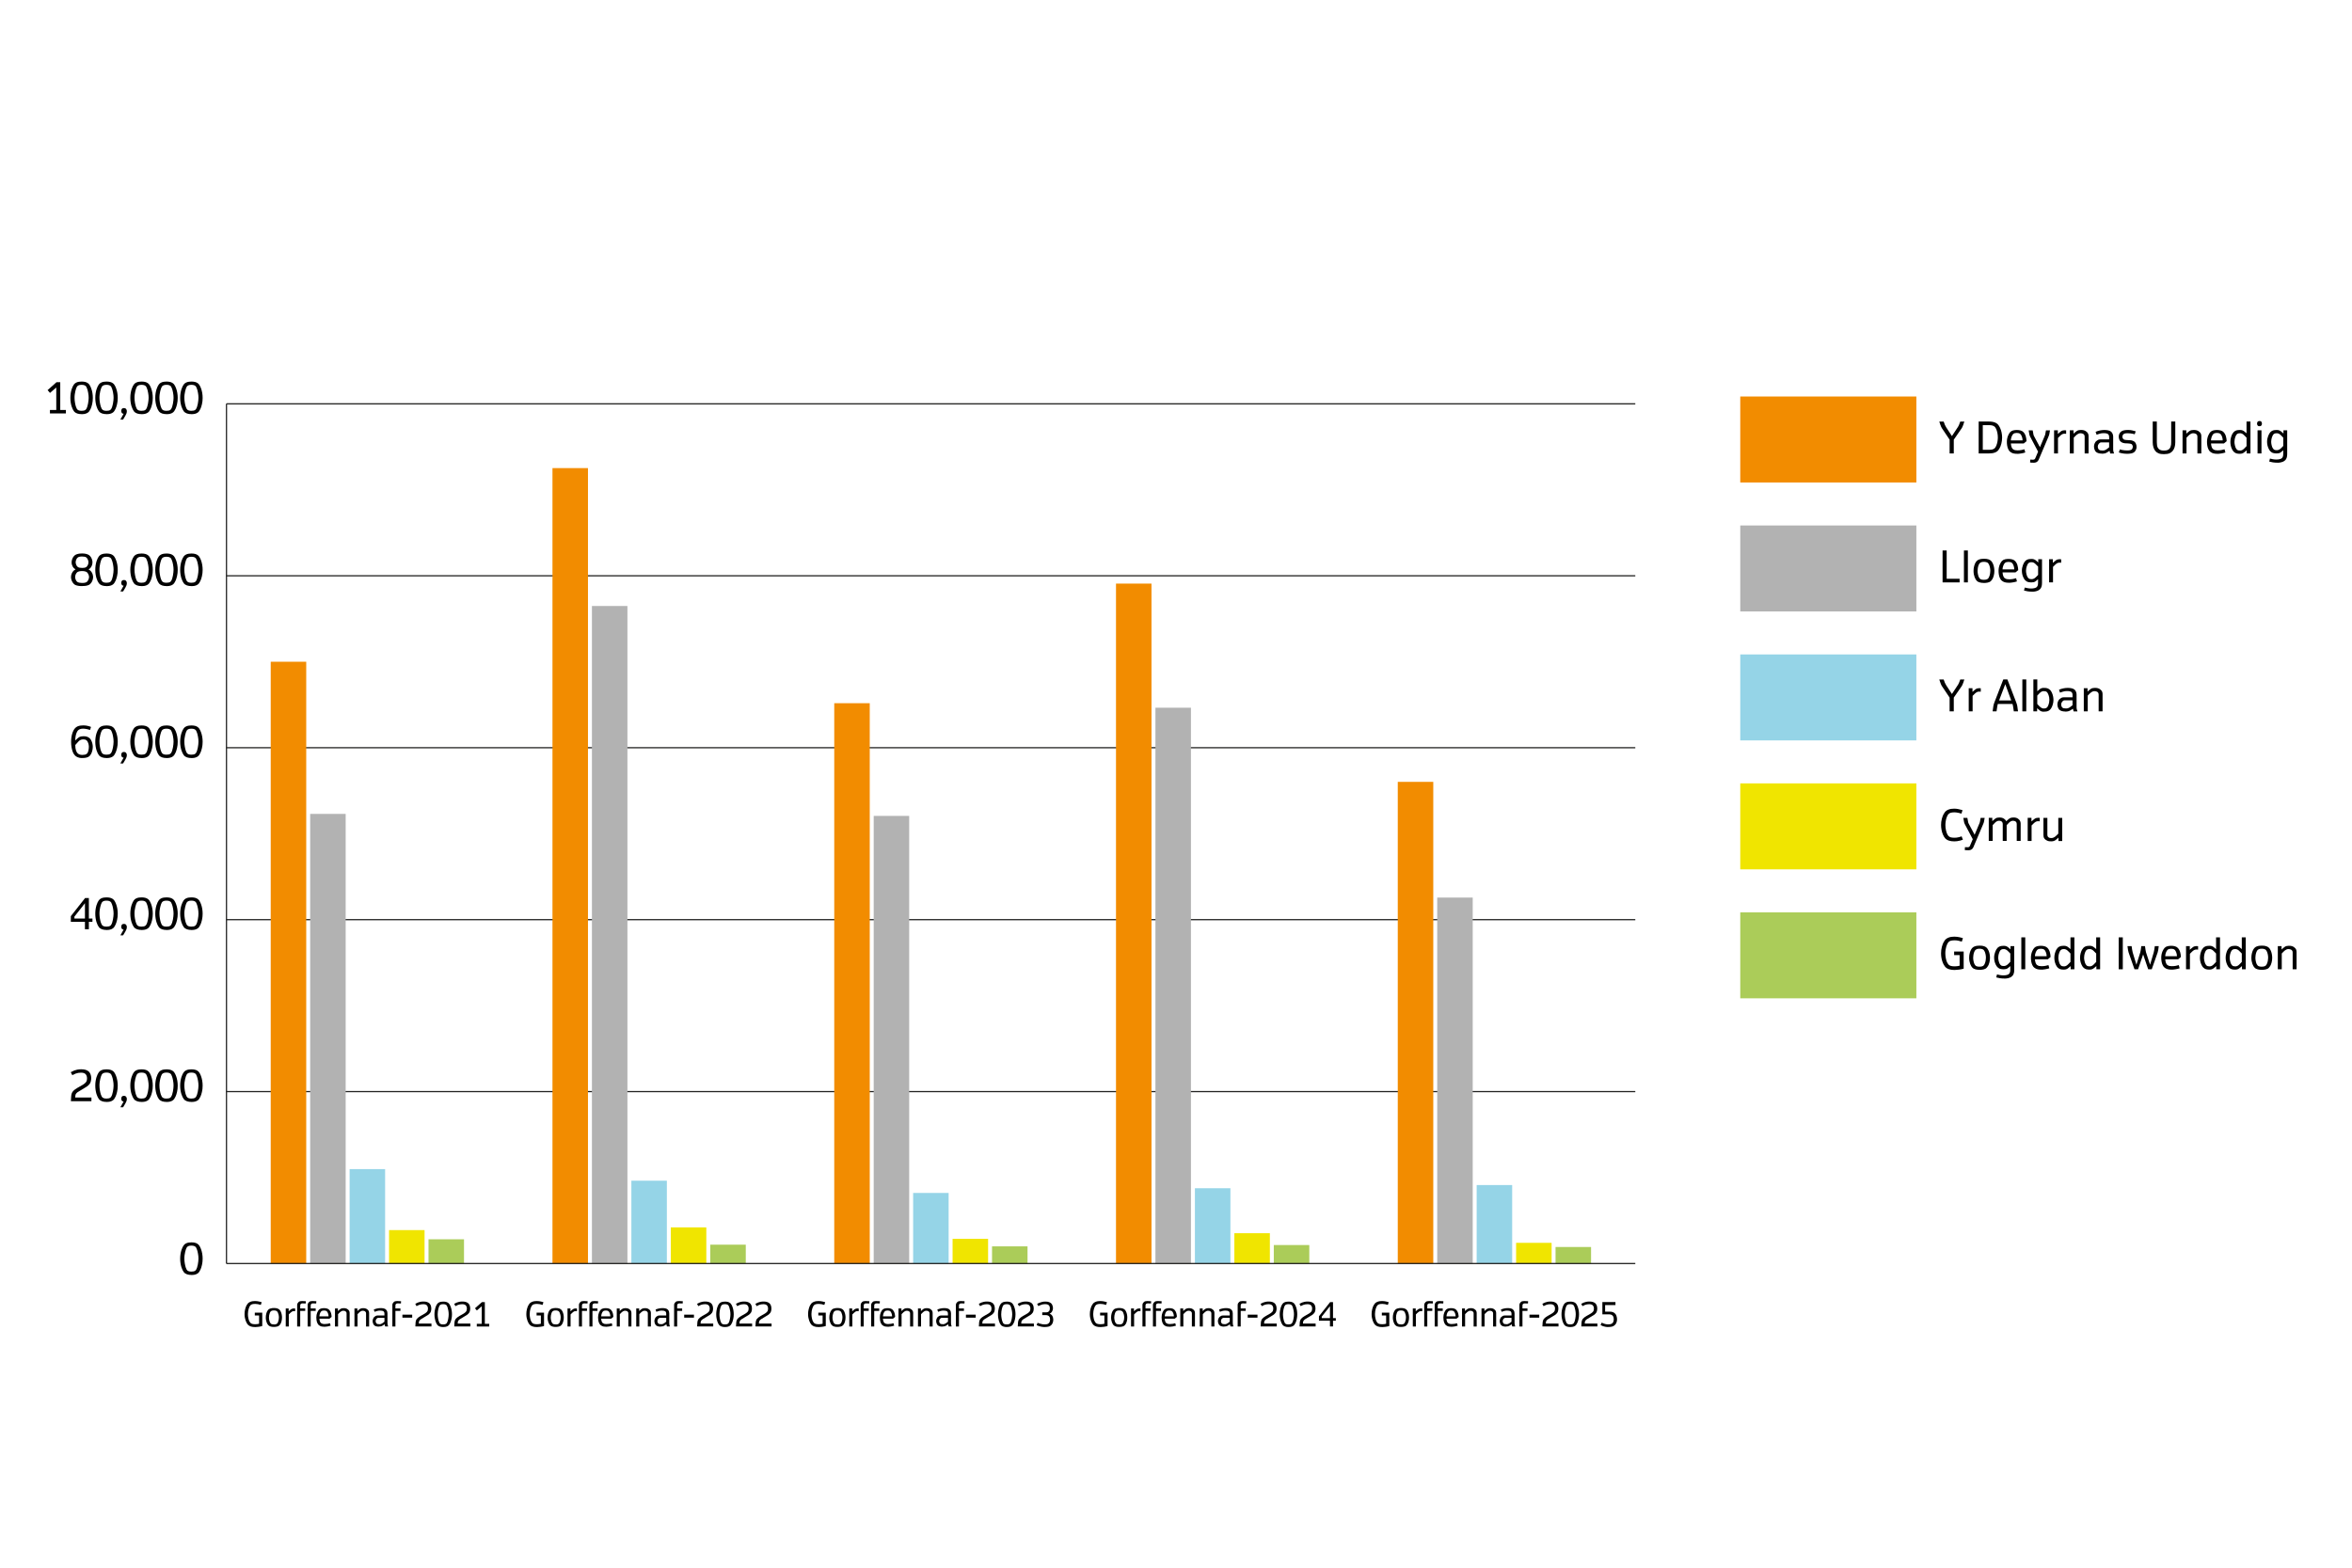 <?xml version="1.0" encoding="UTF-8"?><svg xmlns="http://www.w3.org/2000/svg" viewBox="0 0 960 640"><defs><style>.cls-1{fill:none;stroke:#222221;stroke-miterlimit:10;stroke-width:.5px;}.cls-2{fill:#f0e500;}.cls-3{fill:#f28c00;}.cls-4{fill:#95d4e7;}.cls-5{fill:#abcc59;}.cls-6{fill:#b2b2b2;}</style></defs><g id="Layer_2"><rect class="cls-5" x="710.31" y="372.46" width="71.88" height="35.1"/><rect class="cls-2" x="710.31" y="319.81" width="71.88" height="35.1"/><rect class="cls-4" x="710.31" y="267.17" width="71.88" height="35.1"/><rect class="cls-6" x="710.31" y="214.52" width="71.88" height="35.1"/><rect class="cls-3" x="710.31" y="161.87" width="71.88" height="35.1"/><path d="M797.6,343.48c-.37,0-.73-.02-1.08-.07s-.69-.12-1.01-.22c-.32-.1-.61-.23-.88-.4-.27-.16-.51-.36-.71-.59-.3-.34-.58-.81-.85-1.41-.27-.6-.47-1.25-.6-1.95-.13-.7-.2-1.38-.2-2.04,0-.89.1-1.73.32-2.53.21-.8.44-1.42.7-1.87s.47-.78.64-.98c.29-.33.66-.6,1.1-.8s.89-.34,1.35-.4c.46-.06.87-.09,1.24-.09.53,0,1.04.05,1.55.15.5.1.92.2,1.25.3s.54.16.62.18l-.47,1.42c-.35-.14-.8-.27-1.36-.38-.56-.11-1.03-.17-1.43-.17-.59,0-1.1.05-1.51.16-.41.1-.76.31-1.03.62-.24.27-.45.68-.65,1.21-.2.53-.34,1.08-.42,1.63s-.13,1.07-.13,1.55c0,.72.08,1.42.23,2.1.15.68.31,1.19.49,1.54.17.35.34.61.48.78.27.32.62.53,1.03.63.42.1.92.15,1.51.15s1.16-.07,1.73-.22c.57-.14.96-.26,1.15-.36l.52,1.39c-.25.11-.61.22-1.08.34-.47.12-.9.21-1.3.26-.4.06-.79.08-1.19.08Z"/><path d="M803.39,347.11c-.37,0-.69-.01-.94-.03-.25-.02-.42-.04-.5-.06l.07-1.18c.29.02.66.04,1.09.04.2,0,.38-.04.55-.11s.3-.23.4-.46l1.15-2.71-3.23-6.11c-.1-.18-.18-.35-.23-.51-.05-.16-.09-.33-.12-.51l-.27-1.58h1.64l.29,1.56c.06.36.14.62.25.78l2.43,4.55,1.91-4.55c.13-.29.22-.54.26-.78l.29-1.56h1.64l-.28,1.58c-.04.24-.16.58-.35,1.02l-3.98,9.38c-.14.29-.31.53-.52.73-.17.17-.39.3-.68.39-.29.09-.58.13-.88.13Z"/><path d="M811.74,343.32v-9.45h1.44v1.37l.78-.69c.21-.2.4-.35.59-.46.18-.12.4-.2.66-.26.25-.06.52-.09.81-.09.44,0,.82.04,1.12.12.3.08.58.21.83.38.19.14.36.29.52.45s.28.35.38.57l.8-.71c.23-.2.43-.35.59-.46.16-.1.37-.19.64-.26s.54-.1.83-.1c.44,0,.82.04,1.12.12.3.08.58.21.83.38.44.31.73.64.87.98.14.34.21.69.21,1.04v7.06h-1.6v-6.82c0-.3-.05-.54-.14-.72s-.22-.33-.38-.44c-.27-.17-.62-.25-1.06-.26-.27,0-.54.08-.82.23s-.49.3-.64.45c-.14.14-.25.25-.32.32l-.75.8v6.44h-1.6v-6.82c0-.3-.05-.54-.14-.72s-.22-.33-.38-.44c-.15-.1-.31-.17-.46-.21-.15-.04-.35-.05-.6-.05-.27,0-.54.08-.82.23s-.49.3-.64.45c-.14.14-.25.25-.32.32l-.75.8v6.44h-1.6Z"/><path d="M827.63,343.32v-9.45h1.53v1.49l.8-.69c.22-.2.42-.35.6-.47s.4-.2.63-.26c.24-.06.48-.09.72-.09.33,0,.54.02.64.05v1.4c-.19-.04-.4-.05-.64-.05-.4,0-.74.08-1.02.25-.29.17-.58.4-.87.69l-.8.8v6.32h-1.6Z"/><path d="M837.18,343.47c-.6,0-1.04-.05-1.31-.15s-.52-.22-.72-.36c-.27-.17-.5-.36-.67-.59s-.29-.46-.34-.69c-.05-.23-.08-.48-.08-.73v-7.06h1.6v6.82c0,.3.04.54.13.72.09.19.22.33.4.44.15.11.32.18.5.21s.4.05.67.05c.36,0,.71-.1,1.06-.31s.65-.44.9-.69l.8-.8v-6.44h1.6v9.45h-1.53v-1.39l-.8.71c-.37.33-.72.55-1.07.66-.34.11-.72.16-1.14.16Z"/><path d="M795.76,185.12v-5.62l-3.13-4.67c-.21-.31-.42-.76-.62-1.35l-.47-1.38h1.79l.51,1.38c.07.19.25.51.52.97l2.34,3.58,2.36-3.58c.09-.15.18-.29.27-.44.09-.14.17-.32.26-.53l.52-1.38h1.67l-.47,1.38c-.23.64-.44,1.09-.62,1.35l-3.23,4.67v5.62h-1.68Z"/><path d="M807.62,185.12v-13.03h4.15c.6,0,1.14.05,1.62.14.48.09.9.24,1.26.43.36.19.64.4.84.63.3.33.58.79.86,1.38s.49,1.23.63,1.92c.14.69.21,1.37.21,2.03,0,.89-.11,1.73-.32,2.52-.21.79-.45,1.42-.72,1.86s-.48.77-.66.96c-.29.32-.67.57-1.14.75s-.92.29-1.37.33c-.44.04-.85.07-1.22.07h-4.15ZM809.29,183.64h2.52c.38,0,.73-.02,1.04-.08.31-.05.59-.13.82-.25.23-.12.42-.25.56-.4.24-.26.46-.64.65-1.13.19-.49.33-1.03.43-1.61.09-.58.14-1.11.14-1.57,0-.65-.07-1.29-.2-1.93-.14-.64-.3-1.16-.5-1.56-.2-.4-.37-.67-.52-.83-.26-.27-.6-.45-1-.56-.41-.11-.88-.16-1.41-.16h-2.52v10.08Z"/><path d="M823.4,185.26c-.53,0-.97-.03-1.32-.1-.35-.07-.65-.16-.9-.28-.25-.12-.46-.25-.64-.39-.3-.2-.57-.54-.8-1.01-.23-.47-.4-.98-.48-1.52-.09-.54-.13-1.06-.13-1.55s.04-.95.13-1.37.2-.81.34-1.15c.14-.34.28-.64.44-.88.16-.25.3-.45.44-.6.34-.36.76-.6,1.26-.71.5-.11.99-.16,1.47-.16.53,0,1.03.06,1.5.19.47.12.86.35,1.18.68.46.49.78,1.07.96,1.73.19.66.29,1.32.3,1.97l-1.13.94h-5.26c.05.59.15,1.09.3,1.5.15.41.36.69.6.85.29.18.56.31.81.37s.57.09.96.09c.59,0,1.12-.04,1.59-.13s.89-.19,1.27-.31l.35,1.3c-.49.17-1.06.3-1.7.4-.64.1-1.15.16-1.52.16ZM820.74,179.8h4.8c0-.56-.1-1.08-.29-1.57-.19-.48-.37-.8-.53-.96-.21-.22-.44-.36-.71-.43s-.54-.1-.82-.1-.57.03-.84.1c-.28.07-.52.21-.72.43-.1.11-.2.25-.3.43s-.19.38-.28.6c-.08.22-.15.46-.21.72s-.09.52-.1.79Z"/><path d="M830.05,188.9c-.37,0-.69-.01-.94-.03-.25-.02-.42-.04-.5-.06l.07-1.18c.29.02.66.04,1.09.04.2,0,.38-.04.55-.11s.3-.23.4-.46l1.15-2.71-3.23-6.11c-.1-.18-.18-.35-.23-.51-.05-.16-.09-.33-.12-.51l-.27-1.58h1.64l.29,1.56c.06.36.14.62.25.78l2.43,4.55,1.91-4.55c.13-.28.22-.54.26-.78l.29-1.56h1.64l-.28,1.58c-.04.24-.16.58-.35,1.02l-3.98,9.38c-.14.28-.31.53-.52.73-.17.17-.39.3-.68.39-.29.09-.58.13-.88.13Z"/><path d="M838.4,185.12v-9.45h1.53v1.49l.8-.69c.22-.2.42-.35.6-.47s.4-.2.63-.26c.24-.06.48-.09.72-.09.33,0,.54.02.64.05v1.4c-.19-.04-.4-.05-.64-.05-.4,0-.74.08-1.02.25-.29.17-.58.4-.87.69l-.8.8v6.32h-1.6Z"/><path d="M844.82,185.12v-9.45h1.53v1.37l.8-.69c.21-.19.42-.34.61-.46.2-.12.43-.21.7-.27.27-.06.56-.09.85-.09.47,0,.87.04,1.18.12.31.08.6.21.86.38.47.32.78.65.92.98.14.33.21.68.21,1.04v7.07h-1.6v-6.83c0-.3-.05-.54-.16-.72-.11-.18-.26-.33-.44-.44-.31-.17-.7-.26-1.16-.26-.3,0-.59.08-.88.23-.29.15-.52.3-.68.45s-.27.25-.33.32l-.8.8v6.44h-1.6Z"/><path d="M857.93,185.19c-.57,0-1.06-.07-1.47-.2-.41-.13-.74-.31-.97-.53-.12-.1-.25-.29-.39-.55-.14-.27-.25-.54-.31-.82s-.1-.53-.1-.75c0-.52.1-.97.3-1.38.2-.4.39-.68.57-.84.23-.2.48-.37.75-.52.27-.14.57-.21.9-.21h3.67v-.95c0-.27-.04-.52-.12-.74-.08-.22-.21-.39-.38-.51-.17-.11-.38-.19-.65-.26-.27-.07-.66-.1-1.17-.1s-1.01.07-1.53.22c-.52.15-.95.29-1.28.42l-.4-1.18c.51-.23,1.08-.41,1.72-.55.63-.13,1.25-.2,1.85-.2.22,0,.45,0,.69.03.24.02.47.05.71.09.23.04.45.1.66.18.21.07.39.17.55.28.2.15.37.33.52.55.15.22.27.47.35.76s.12.57.12.86v5.11c0,.39.04.7.11.92l.26.82h-1.57l-.28-1.11-.88.59c-.37.24-.73.4-1.1.48s-.72.12-1.08.12ZM858.2,183.94c.34,0,.64-.05.92-.15s.55-.25.81-.45l.94-.73v-2h-3.24c-.22,0-.4.05-.54.16-.14.11-.28.23-.41.36-.11.11-.21.28-.3.49-.09.22-.14.45-.14.7,0,.15.02.29.05.43.03.14.07.26.12.37s.1.2.16.28c.06.08.11.14.16.17.15.14.34.23.55.28.21.05.51.08.9.08Z"/><path d="M868.26,185.26c-.45,0-.86-.02-1.23-.07-.37-.04-.7-.09-.98-.15-.29-.06-.53-.12-.74-.18-.21-.06-.36-.11-.48-.15l.42-1.25c.15.06.41.13.77.21s.73.13,1.11.17c.38.04.74.06,1.09.06.54,0,.96-.04,1.25-.12.29-.08.5-.18.63-.3.15-.15.26-.34.33-.56.07-.22.1-.4.1-.53,0-.23-.05-.45-.16-.65-.1-.2-.21-.34-.33-.43-.27-.15-.75-.25-1.46-.29l-.98-.04c-.28,0-.56-.05-.86-.12s-.54-.17-.73-.28-.35-.22-.47-.33c-.08-.07-.17-.17-.26-.3-.09-.13-.17-.28-.24-.45s-.13-.37-.18-.58c-.05-.21-.07-.44-.07-.68,0-.3.05-.6.15-.88.1-.29.22-.52.36-.7s.27-.32.39-.42c.33-.27.74-.46,1.23-.56.49-.1,1.03-.15,1.6-.15.63,0,1.19.05,1.68.16.49.1.99.23,1.5.39l-.38,1.2c-.31-.08-.58-.14-.83-.2-.24-.05-.56-.1-.95-.15-.39-.05-.75-.07-1.08-.07-.59,0-1.02.05-1.27.14-.25.09-.42.18-.5.26-.11.1-.2.25-.28.44-.08.2-.12.39-.12.58,0,.27.05.5.16.68s.21.31.31.39c.14.09.32.16.55.22.23.06.54.09.93.09l1.02.04c.51.02.93.11,1.27.25.34.15.59.29.75.44.08.07.17.17.26.3.09.13.18.28.25.45s.14.37.19.59c.05.22.08.45.08.7,0,.33-.05.64-.16.94-.11.3-.23.55-.37.75-.14.2-.27.34-.39.44-.33.28-.77.47-1.32.56s-1.08.14-1.57.14Z"/><path d="M883.26,185.41c-.44,0-.83-.02-1.16-.07-.34-.04-.64-.12-.92-.22-.28-.1-.53-.23-.75-.38-.23-.15-.44-.34-.64-.57-.38-.43-.67-.95-.85-1.58s-.28-1.29-.28-2v-8.51h1.68v8.46c0,.47.03.9.09,1.27s.15.67.27.88c.12.21.24.39.36.52.15.16.31.29.48.38s.35.17.54.22c.19.05.38.09.58.1s.4.02.6.02c.62,0,1.09-.07,1.42-.2.33-.13.59-.31.79-.53.2-.23.35-.48.46-.77s.18-.59.22-.91c.04-.32.05-.65.05-.99v-8.46h1.67v8.51c0,.71-.09,1.37-.28,2s-.47,1.15-.85,1.58c-.32.35-.66.61-1.02.79s-.75.3-1.17.36c-.42.06-.85.09-1.28.09Z"/><path d="M890.84,185.12v-9.45h1.53v1.37l.8-.69c.21-.19.42-.34.61-.46.2-.12.43-.21.7-.27.27-.06.56-.09.85-.09.47,0,.87.04,1.18.12.31.08.6.21.86.38.47.32.78.65.92.98.14.33.21.68.21,1.04v7.07h-1.6v-6.83c0-.3-.05-.54-.16-.72-.11-.18-.26-.33-.44-.44-.31-.17-.7-.26-1.16-.26-.3,0-.59.08-.88.23-.29.15-.52.3-.68.45s-.27.25-.33.32l-.8.8v6.44h-1.6Z"/><path d="M905.09,185.26c-.53,0-.97-.03-1.32-.1-.35-.07-.65-.16-.9-.28-.25-.12-.46-.25-.64-.39-.3-.2-.57-.54-.8-1.01-.23-.47-.4-.98-.48-1.52-.09-.54-.13-1.06-.13-1.55s.04-.95.13-1.37.2-.81.34-1.15c.14-.34.28-.64.44-.88.16-.25.3-.45.44-.6.34-.36.76-.6,1.26-.71.5-.11.99-.16,1.47-.16.53,0,1.03.06,1.5.19.47.12.86.35,1.18.68.46.49.78,1.07.96,1.73.19.66.29,1.32.3,1.97l-1.13.94h-5.26c.05.59.15,1.09.3,1.5.15.41.36.69.6.85.29.18.56.31.81.37s.57.09.96.09c.59,0,1.12-.04,1.59-.13s.89-.19,1.27-.31l.35,1.3c-.49.17-1.06.3-1.7.4-.64.1-1.15.16-1.52.16ZM902.43,179.8h4.8c0-.56-.1-1.08-.29-1.57-.19-.48-.37-.8-.53-.96-.21-.22-.44-.36-.71-.43s-.54-.1-.82-.1-.57.03-.84.1c-.28.07-.52.21-.72.43-.1.11-.2.25-.3.43s-.19.38-.28.6c-.08.22-.15.46-.21.72s-.09.52-.1.79Z"/><path d="M914.29,185.26c-.3,0-.58-.01-.82-.04-.25-.03-.47-.07-.68-.14s-.4-.16-.57-.27-.35-.25-.52-.42c-.24-.23-.48-.59-.71-1.09-.23-.5-.4-.99-.49-1.48s-.14-.96-.14-1.41c0-.62.08-1.24.25-1.85.17-.61.36-1.09.56-1.43.21-.34.39-.58.53-.73.25-.25.51-.44.78-.56.27-.13.56-.21.88-.25.32-.04.63-.06.93-.06.38,0,.72.06,1.02.17.3.12.6.3.89.55l.75.65v-4.82h1.6v13.03h-1.53v-1.29l-.82.7c-.36.31-.7.51-1,.6-.31.09-.61.13-.91.13ZM914.35,183.94c.3,0,.57-.07.84-.21.26-.14.5-.32.72-.53.22-.21.4-.4.55-.56l.5-.52v-3.44l-.5-.52c-.26-.27-.5-.51-.72-.7-.22-.2-.45-.34-.69-.44s-.47-.15-.69-.15c-.4,0-.7.04-.9.12-.2.08-.37.2-.52.35-.18.19-.35.49-.51.9-.15.41-.26.8-.32,1.17-.06.37-.09.71-.09,1.01,0,.42.06.88.18,1.37.12.5.24.87.38,1.13.13.26.26.44.37.55.2.21.41.34.63.39.22.05.48.08.79.08Z"/><path d="M922.25,174c-.14,0-.27-.02-.4-.05-.13-.03-.23-.1-.32-.19-.05-.05-.11-.15-.18-.3-.07-.14-.1-.32-.1-.52s.03-.38.1-.52c.06-.15.12-.25.18-.3.09-.09.2-.16.32-.19.12-.03.25-.05.39-.05s.27.02.4.05c.13.03.23.1.32.19.05.05.11.15.18.3.06.14.1.32.1.52s-.03.38-.1.52c-.07.15-.12.25-.18.3-.09.09-.2.16-.32.19-.12.03-.25.05-.39.05ZM921.45,185.12v-9.45h1.6v9.45h-1.6Z"/><path d="M929.78,188.9c-.81,0-1.49-.05-2.07-.14-.57-.09-1.07-.2-1.5-.33l.3-1.22c.4.1.81.19,1.25.27.44.08.9.12,1.39.12s.91-.05,1.28-.14.63-.19.8-.31c.27-.2.46-.44.56-.75.1-.3.15-.67.15-1.11v-1.48l-.75.65c-.35.3-.68.49-.98.55-.3.07-.61.1-.93.1-.45,0-.84-.04-1.19-.11s-.62-.17-.84-.31c-.21-.14-.4-.29-.56-.45-.25-.24-.49-.61-.72-1.09-.23-.48-.39-.96-.49-1.43-.09-.47-.14-.94-.14-1.4,0-.43.04-.84.13-1.25s.2-.79.33-1.13c.13-.35.28-.65.44-.92.16-.27.31-.47.46-.62.25-.25.51-.44.78-.56.27-.13.56-.21.88-.25.32-.04.63-.06.93-.06.38,0,.72.06,1.02.17.3.12.6.3.89.55l.82.73v-1.32h1.53v9.74c0,.59-.07,1.09-.22,1.5-.15.41-.32.7-.51.88-.19.18-.36.33-.5.44-.37.24-.8.41-1.29.52-.49.11-.91.16-1.24.16ZM929.34,183.78c.29,0,.57-.06.84-.19.27-.13.51-.29.72-.48.21-.2.39-.38.55-.54l.5-.52v-3.37l-.5-.52c-.26-.27-.5-.51-.72-.7-.22-.2-.45-.34-.69-.44s-.47-.15-.69-.15c-.4,0-.7.04-.9.12-.2.08-.37.2-.52.35-.18.19-.34.5-.5.92s-.27.81-.33,1.16c-.06.35-.09.66-.09.92,0,.42.06.86.17,1.34.12.48.24.84.37,1.1.13.25.26.44.38.55.2.21.41.34.63.39.22.05.48.08.79.08Z"/><path d="M792.89,237.76v-13.03h1.67v11.55h5.28v1.48h-6.95Z"/><path d="M801.61,237.76v-13.03h1.6v13.03h-1.6Z"/><path d="M809.77,237.98c-.28,0-.56-.01-.83-.04-.28-.03-.54-.07-.79-.14-.25-.07-.49-.15-.71-.26-.22-.11-.41-.25-.58-.42-.15-.14-.3-.34-.46-.59-.16-.25-.3-.55-.43-.9-.13-.35-.24-.74-.32-1.17-.08-.43-.12-.9-.12-1.41,0-.71.08-1.36.25-1.97s.35-1.08.56-1.4c.2-.33.38-.56.53-.7.24-.24.53-.42.88-.55s.71-.22,1.07-.26c.36-.04.68-.06.97-.06.78,0,1.4.08,1.86.25.46.17.81.37,1.04.62.25.24.48.59.7,1.04s.38.95.48,1.48c.1.53.16,1.05.16,1.56,0,.7-.08,1.35-.25,1.96s-.35,1.07-.56,1.4-.38.57-.53.71c-.34.36-.79.59-1.35.7-.56.11-1.08.17-1.56.17ZM809.77,236.7c.43,0,.78-.05,1.05-.14s.49-.21.64-.37c.18-.2.35-.48.49-.85.14-.37.25-.76.32-1.17.07-.41.1-.78.1-1.12,0-.5-.05-.99-.16-1.45s-.23-.84-.37-1.12c-.14-.28-.26-.47-.37-.59-.18-.18-.42-.31-.72-.39-.29-.09-.62-.13-.97-.13-.46,0-.83.05-1.09.16s-.47.23-.61.37c-.18.18-.35.46-.49.83-.15.37-.25.76-.32,1.18-.07.42-.1.8-.1,1.14,0,.45.05.93.16,1.44.11.51.23.89.37,1.15.14.26.26.45.37.56.19.2.43.33.73.4.3.07.62.11.96.11Z"/><path d="M820.01,237.9c-.53,0-.97-.03-1.32-.1-.35-.07-.65-.16-.9-.28-.25-.12-.46-.25-.64-.39-.3-.2-.57-.54-.8-1.01-.23-.47-.4-.98-.48-1.52-.09-.54-.13-1.06-.13-1.55s.04-.95.13-1.37.2-.81.34-1.15c.14-.34.28-.64.44-.88.16-.25.3-.45.44-.6.34-.36.76-.6,1.26-.71.5-.11.99-.16,1.47-.16.53,0,1.03.06,1.5.19.47.12.86.35,1.18.68.46.49.78,1.07.96,1.73.19.66.29,1.32.3,1.97l-1.13.94h-5.26c.05.59.15,1.09.3,1.5.15.41.36.69.6.85.29.18.56.31.81.37s.57.09.96.09c.59,0,1.12-.04,1.59-.13s.89-.19,1.27-.31l.35,1.3c-.49.17-1.06.3-1.7.4-.64.1-1.15.16-1.52.16ZM817.35,232.45h4.8c0-.56-.1-1.08-.29-1.57-.19-.48-.37-.8-.53-.96-.21-.22-.44-.36-.71-.43s-.54-.1-.82-.1-.57.03-.84.1c-.28.07-.52.21-.72.43-.1.11-.2.25-.3.43s-.19.38-.28.6c-.08.22-.15.46-.21.72s-.09.52-.1.79Z"/><path d="M829.7,241.55c-.81,0-1.49-.05-2.07-.14-.57-.09-1.07-.2-1.5-.33l.3-1.22c.4.1.81.19,1.25.27.44.08.9.12,1.39.12s.91-.05,1.28-.14.63-.19.8-.31c.27-.2.46-.44.56-.75.1-.3.15-.67.15-1.11v-1.48l-.75.65c-.35.3-.68.49-.98.55-.3.07-.61.1-.93.1-.45,0-.84-.04-1.19-.11s-.62-.17-.84-.31c-.21-.14-.4-.29-.56-.45-.25-.24-.49-.61-.72-1.09-.23-.48-.39-.96-.49-1.43-.09-.47-.14-.94-.14-1.4,0-.43.04-.84.13-1.25s.2-.79.33-1.13c.13-.35.28-.65.44-.92.16-.27.31-.47.46-.62.25-.25.51-.44.78-.56.27-.13.56-.21.88-.25.32-.04.63-.06.93-.06.38,0,.72.06,1.02.17.3.12.6.3.89.55l.82.73v-1.32h1.53v9.74c0,.59-.07,1.09-.22,1.5-.15.41-.32.7-.51.88-.19.18-.36.33-.5.44-.37.24-.8.41-1.29.52-.49.11-.91.16-1.24.16ZM829.27,236.43c.29,0,.57-.06.84-.19.27-.13.51-.29.72-.48.21-.2.39-.38.55-.54l.5-.52v-3.37l-.5-.52c-.26-.27-.5-.51-.72-.7-.22-.2-.45-.34-.69-.44s-.47-.15-.69-.15c-.4,0-.7.04-.9.12-.2.08-.37.2-.52.35-.18.19-.34.5-.5.92s-.27.81-.33,1.16c-.06.35-.09.66-.09.92,0,.42.06.86.17,1.34.12.48.24.84.37,1.1.13.25.26.44.38.55.2.21.41.34.63.39.22.05.48.08.79.08Z"/><path d="M836.37,237.76v-9.45h1.53v1.49l.8-.69c.22-.2.42-.35.6-.47s.4-.2.63-.26c.24-.06.48-.09.72-.09.33,0,.54.02.64.05v1.4c-.19-.04-.4-.05-.64-.05-.4,0-.74.08-1.02.25-.29.17-.58.4-.87.69l-.8.8v6.32h-1.6Z"/><path d="M795.76,290.41v-5.62l-3.13-4.67c-.21-.31-.42-.76-.62-1.35l-.47-1.38h1.79l.51,1.38c.07.19.25.51.52.97l2.34,3.58,2.36-3.58c.09-.15.18-.29.27-.44.09-.14.17-.32.26-.53l.52-1.38h1.67l-.47,1.38c-.23.64-.44,1.09-.62,1.35l-3.23,4.67v5.62h-1.68Z"/><path d="M803.56,290.41v-9.45h1.53v1.49l.8-.69c.22-.2.42-.35.6-.47s.4-.2.63-.26c.24-.06.48-.09.72-.09.33,0,.54.02.64.05v1.4c-.19-.04-.4-.05-.64-.05-.4,0-.74.08-1.02.25-.29.17-.58.4-.87.69l-.8.8v6.32h-1.6Z"/><path d="M813.31,290.41l.31-2.19c.05-.38.19-.85.4-1.42l3.65-9.42h1.68l3.62,9.42c.21.55.34,1.03.41,1.42l.3,2.19h-1.71l-.33-2.17c-.07-.36-.13-.65-.2-.85h-6c-.09.29-.16.58-.2.85l-.33,2.17h-1.6ZM815.95,285.96h4.97l-2.44-6.66-2.53,6.66Z"/><path d="M825.45,290.41v-13.03h1.6v13.03h-1.6Z"/><path d="M834.2,290.55c-.33,0-.61-.03-.85-.1s-.45-.16-.61-.28-.31-.23-.44-.35l-.82-.7v1.29h-1.53v-13.03h1.6v4.82l.75-.65c.34-.3.66-.49.96-.59s.61-.14.95-.14c.76,0,1.31.08,1.65.24s.65.37.94.63c.24.25.47.6.69,1.06.22.46.38.95.49,1.47.11.52.17,1.01.17,1.48,0,.62-.08,1.23-.25,1.82s-.36,1.06-.57,1.42c-.21.36-.39.61-.53.74-.25.25-.52.44-.78.56-.27.12-.56.2-.88.24-.32.04-.63.06-.93.06ZM834.14,289.23c.42,0,.72-.04.91-.12s.36-.2.51-.35c.17-.17.33-.45.48-.84s.27-.79.34-1.18c.07-.39.1-.74.1-1.03,0-.71-.11-1.36-.33-1.94-.22-.58-.42-.96-.59-1.15-.21-.2-.42-.33-.64-.39-.22-.06-.48-.08-.78-.08s-.58.07-.84.21c-.27.14-.51.32-.72.53-.22.21-.4.4-.55.56l-.49.52v3.44l.49.52c.15.16.3.32.46.47.16.15.33.29.5.42s.35.22.54.3.39.11.61.11Z"/><path d="M842.99,290.48c-.57,0-1.06-.07-1.47-.2-.41-.13-.74-.31-.97-.53-.12-.1-.25-.29-.39-.55-.14-.27-.25-.54-.31-.82s-.1-.53-.1-.75c0-.52.1-.97.3-1.38.2-.4.39-.68.57-.84.23-.2.48-.37.75-.52.27-.14.57-.21.9-.21h3.67v-.95c0-.27-.04-.52-.12-.74-.08-.22-.21-.39-.38-.51-.17-.11-.38-.19-.65-.26-.27-.07-.66-.1-1.17-.1s-1.01.07-1.53.22c-.52.15-.95.29-1.28.42l-.4-1.18c.51-.23,1.08-.41,1.72-.55.63-.13,1.25-.2,1.85-.2.22,0,.45,0,.69.03.24.02.47.05.71.09.23.04.45.1.66.18.21.07.39.17.55.28.2.15.37.33.52.55.15.22.27.47.35.76s.12.57.12.86v5.11c0,.39.04.7.11.92l.26.82h-1.57l-.28-1.11-.88.59c-.37.24-.73.4-1.1.48s-.72.12-1.08.12ZM843.26,289.23c.34,0,.64-.05.92-.15s.55-.25.81-.45l.94-.73v-2h-3.24c-.22,0-.4.05-.54.16-.14.11-.28.23-.41.36-.11.11-.21.28-.3.49-.09.22-.14.45-.14.7,0,.15.02.29.05.43.03.14.07.26.12.37s.1.2.16.28c.06.08.11.14.16.17.15.14.34.23.55.28.21.05.51.08.9.08Z"/><path d="M850.53,290.41v-9.45h1.53v1.37l.8-.69c.21-.19.42-.34.61-.46.2-.12.43-.21.7-.27.27-.06.56-.09.85-.09.47,0,.87.04,1.18.12.31.08.6.21.86.38.47.32.78.65.92.98.14.33.21.68.21,1.04v7.07h-1.6v-6.83c0-.3-.05-.54-.16-.72-.11-.18-.26-.33-.44-.44-.31-.17-.7-.26-1.16-.26-.3,0-.59.08-.88.23-.29.15-.52.3-.68.45s-.27.25-.33.32l-.8.8v6.44h-1.6Z"/><path d="M797.71,395.99c-.37,0-.74-.02-1.1-.07-.36-.04-.7-.12-1.03-.22-.33-.1-.63-.24-.9-.4s-.52-.36-.72-.59c-.18-.2-.36-.48-.56-.82s-.38-.75-.55-1.22c-.17-.47-.31-.99-.42-1.58-.11-.58-.16-1.21-.16-1.89,0-.92.1-1.79.32-2.61.21-.81.45-1.45.71-1.92.26-.46.48-.8.66-1.01.29-.32.67-.58,1.12-.79.46-.21.92-.34,1.37-.4.46-.06.87-.09,1.25-.09.41,0,.8.03,1.19.08.38.05.73.12,1.04.19.31.07.58.14.8.21.22.07.38.11.46.14l-.45,1.42c-.49-.17-.98-.3-1.48-.4-.5-.09-.97-.14-1.39-.14-.6,0-1.12.05-1.55.15-.43.1-.79.31-1.07.63-.15.17-.29.41-.44.7-.15.3-.28.64-.4,1.04-.12.39-.21.83-.29,1.3s-.11.97-.11,1.49c0,.72.08,1.43.23,2.13.15.71.32,1.24.51,1.6.18.36.35.63.5.8.28.31.64.52,1.07.63s.95.16,1.55.16c.34,0,.68-.03,1.03-.08.35-.05.67-.11.95-.18v-4.33h-2.24v-1.46h3.89v6.99c-.54.17-1.19.31-1.96.4-.77.1-1.38.15-1.84.15Z"/><path d="M807.98,395.92c-.28,0-.56-.01-.83-.04-.28-.03-.54-.07-.79-.14-.25-.07-.49-.15-.71-.26-.22-.11-.41-.25-.58-.42-.15-.14-.3-.34-.46-.59-.16-.25-.3-.55-.43-.9-.13-.35-.24-.74-.32-1.17-.08-.43-.12-.9-.12-1.41,0-.71.08-1.36.25-1.97s.35-1.08.56-1.4c.2-.33.38-.56.53-.7.24-.24.53-.42.88-.55s.71-.22,1.07-.26c.36-.04.68-.06.97-.06.78,0,1.4.08,1.86.25.46.17.81.37,1.04.62.25.24.48.59.7,1.04s.38.95.48,1.48c.1.53.16,1.05.16,1.56,0,.7-.08,1.35-.25,1.96s-.35,1.07-.56,1.4-.38.57-.53.71c-.34.36-.79.59-1.35.7-.56.11-1.08.17-1.56.17ZM807.98,394.64c.43,0,.78-.05,1.05-.14s.49-.21.64-.37c.18-.2.35-.48.49-.85.14-.37.25-.76.32-1.17.07-.41.1-.78.1-1.12,0-.5-.05-.99-.16-1.45s-.23-.84-.37-1.12c-.14-.28-.26-.47-.37-.59-.18-.18-.42-.31-.72-.39-.29-.09-.62-.13-.97-.13-.46,0-.83.05-1.09.16s-.47.23-.61.37c-.18.18-.35.46-.49.83-.15.37-.25.76-.32,1.18-.07.42-.1.8-.1,1.14,0,.45.05.93.16,1.44.11.51.23.89.37,1.15.14.26.26.45.37.56.19.2.43.33.73.4.3.07.62.11.96.11Z"/><path d="M818.37,399.49c-.81,0-1.49-.05-2.07-.14-.57-.09-1.07-.2-1.5-.33l.3-1.22c.4.1.81.19,1.25.27.44.08.9.12,1.39.12s.91-.05,1.28-.14.63-.19.8-.31c.27-.2.46-.44.56-.75.1-.3.15-.67.15-1.11v-1.48l-.75.65c-.35.3-.68.49-.98.55-.3.07-.61.1-.93.1-.45,0-.84-.04-1.19-.11s-.62-.17-.84-.31c-.21-.14-.4-.29-.56-.45-.25-.24-.49-.61-.72-1.09-.23-.48-.39-.96-.49-1.43-.09-.47-.14-.94-.14-1.4,0-.43.04-.84.13-1.25s.2-.79.33-1.13c.13-.35.28-.65.44-.92.16-.27.31-.47.46-.62.25-.25.51-.44.78-.56.27-.13.56-.21.88-.25.32-.04.63-.06.93-.06.38,0,.72.06,1.02.17.3.12.6.3.89.55l.82.73v-1.32h1.53v9.74c0,.59-.07,1.09-.22,1.5-.15.41-.32.7-.51.88-.19.18-.36.33-.5.44-.37.24-.8.41-1.29.52-.49.11-.91.16-1.24.16ZM817.93,394.37c.29,0,.57-.06.84-.19.27-.13.51-.29.72-.48.21-.2.39-.38.55-.54l.5-.52v-3.37l-.5-.52c-.26-.27-.5-.51-.72-.7-.22-.2-.45-.34-.69-.44s-.47-.15-.69-.15c-.4,0-.7.04-.9.12-.2.08-.37.2-.52.35-.18.19-.34.5-.5.92s-.27.81-.33,1.16c-.06.35-.09.66-.09.92,0,.42.06.86.17,1.34.12.48.24.84.37,1.1.13.25.26.44.38.55.2.21.41.34.63.39.22.05.48.08.79.08Z"/><path d="M825.03,395.7v-13.03h1.6v13.03h-1.6Z"/><path d="M833.22,395.84c-.53,0-.97-.03-1.32-.1-.35-.07-.65-.16-.9-.28-.25-.12-.46-.25-.64-.39-.3-.2-.57-.54-.8-1.01-.23-.47-.4-.98-.48-1.52-.09-.54-.13-1.06-.13-1.55s.04-.95.13-1.37.2-.81.34-1.15c.14-.34.28-.64.44-.88.16-.25.3-.45.44-.6.34-.36.76-.6,1.26-.71.5-.11.99-.16,1.47-.16.53,0,1.03.06,1.5.19.47.12.86.35,1.18.68.46.49.78,1.07.96,1.73.19.66.29,1.32.3,1.97l-1.13.94h-5.26c.05.59.15,1.09.3,1.5.15.41.36.69.6.85.29.18.56.31.81.37s.57.09.96.09c.59,0,1.12-.04,1.59-.13s.89-.19,1.27-.31l.35,1.3c-.49.17-1.06.3-1.7.4-.64.1-1.15.16-1.52.16ZM830.57,390.38h4.8c0-.56-.1-1.08-.29-1.57-.19-.48-.37-.8-.53-.96-.21-.22-.44-.36-.71-.43s-.54-.1-.82-.1-.57.03-.84.1c-.28.07-.52.21-.72.43-.1.11-.2.25-.3.43s-.19.38-.28.6c-.08.22-.15.46-.21.72s-.09.52-.1.79Z"/><path d="M842.43,395.84c-.3,0-.58-.01-.82-.04-.25-.03-.47-.07-.68-.14s-.4-.16-.57-.27-.35-.25-.52-.42c-.24-.23-.48-.59-.71-1.09-.23-.5-.4-.99-.49-1.48s-.14-.96-.14-1.41c0-.62.08-1.24.25-1.85.17-.61.36-1.09.56-1.43.21-.34.39-.58.53-.73.25-.25.51-.44.78-.56.27-.13.56-.21.88-.25.32-.04.63-.06.93-.06.38,0,.72.06,1.02.17.3.12.6.3.89.55l.75.65v-4.82h1.6v13.03h-1.53v-1.29l-.82.7c-.36.31-.7.51-1,.6-.31.09-.61.13-.91.13ZM842.48,394.52c.3,0,.57-.07.84-.21.26-.14.5-.32.72-.53.22-.21.4-.4.55-.56l.5-.52v-3.44l-.5-.52c-.26-.27-.5-.51-.72-.7-.22-.2-.45-.34-.69-.44s-.47-.15-.69-.15c-.4,0-.7.04-.9.12-.2.08-.37.2-.52.35-.18.19-.35.49-.51.9-.15.41-.26.8-.32,1.17-.06.37-.09.71-.09,1.01,0,.42.06.88.18,1.37.12.5.24.87.38,1.13.13.26.26.44.37.55.2.21.41.34.63.39.22.05.48.08.79.08Z"/><path d="M852.93,395.84c-.3,0-.58-.01-.82-.04-.25-.03-.47-.07-.68-.14s-.4-.16-.57-.27-.35-.25-.52-.42c-.24-.23-.48-.59-.71-1.09-.23-.5-.4-.99-.49-1.48s-.14-.96-.14-1.41c0-.62.08-1.24.25-1.85.17-.61.36-1.09.56-1.43.21-.34.39-.58.53-.73.25-.25.51-.44.78-.56.27-.13.56-.21.88-.25.32-.04.63-.06.93-.06.38,0,.72.06,1.02.17.3.12.6.3.89.55l.75.65v-4.82h1.6v13.03h-1.53v-1.29l-.82.7c-.36.31-.7.51-1,.6-.31.09-.61.13-.91.13ZM852.98,394.52c.3,0,.57-.07.84-.21.26-.14.5-.32.72-.53.22-.21.4-.4.55-.56l.5-.52v-3.44l-.5-.52c-.26-.27-.5-.51-.72-.7-.22-.2-.45-.34-.69-.44s-.47-.15-.69-.15c-.4,0-.7.04-.9.12-.2.08-.37.2-.52.35-.18.19-.35.49-.51.9-.15.41-.26.8-.32,1.17-.06.37-.09.71-.09,1.01,0,.42.06.88.18,1.37.12.5.24.87.38,1.13.13.26.26.44.37.55.2.21.41.34.63.39.22.05.48.08.79.08Z"/><path d="M864.78,395.7v-13.03h1.67v13.03h-1.67Z"/><path d="M871.22,395.7l-2.4-6.84c-.09-.22-.17-.57-.24-1.02l-.22-1.58h1.68l.24,1.56c.05.37.11.69.2.97l1.53,5.06,1.58-5.06c.08-.23.14-.55.2-.97l.21-1.56h1.51l.22,1.56c.06.45.12.77.2.97l1.66,5.06,1.49-5.06c.08-.28.14-.6.2-.97l.24-1.56h1.6l-.21,1.58c-.07.42-.15.76-.24,1.02l-2.4,6.84h-1.46l-2.06-6.06-2.07,6.06h-1.46Z"/><path d="M886.41,395.84c-.53,0-.97-.03-1.32-.1-.35-.07-.65-.16-.9-.28-.25-.12-.46-.25-.64-.39-.3-.2-.57-.54-.8-1.01-.23-.47-.4-.98-.48-1.52-.09-.54-.13-1.06-.13-1.55s.04-.95.13-1.37.2-.81.34-1.15c.14-.34.28-.64.44-.88.16-.25.3-.45.44-.6.34-.36.76-.6,1.26-.71.5-.11.99-.16,1.47-.16.53,0,1.03.06,1.5.19.47.12.86.35,1.18.68.46.49.78,1.07.96,1.73.19.66.29,1.32.3,1.97l-1.13.94h-5.26c.05.59.15,1.09.3,1.5.15.41.36.69.6.85.29.18.56.31.81.37s.57.09.96.09c.59,0,1.12-.04,1.59-.13s.89-.19,1.27-.31l.35,1.3c-.49.17-1.06.3-1.7.4-.64.1-1.15.16-1.52.16ZM883.75,390.38h4.8c0-.56-.1-1.08-.29-1.57-.19-.48-.37-.8-.53-.96-.21-.22-.44-.36-.71-.43s-.54-.1-.82-.1-.57.03-.84.1c-.28.07-.52.21-.72.43-.1.11-.2.25-.3.43s-.19.38-.28.6c-.08.22-.15.46-.21.72s-.09.52-.1.79Z"/><path d="M892.26,395.7v-9.45h1.53v1.49l.8-.69c.22-.2.42-.35.6-.47s.4-.2.63-.26c.24-.06.48-.09.72-.09.33,0,.54.02.64.05v1.4c-.19-.04-.4-.05-.64-.05-.4,0-.74.08-1.02.25-.29.17-.58.4-.87.69l-.8.8v6.32h-1.6Z"/><path d="M901.86,395.84c-.3,0-.58-.01-.82-.04-.25-.03-.47-.07-.68-.14s-.4-.16-.57-.27-.35-.25-.52-.42c-.24-.23-.48-.59-.71-1.09-.23-.5-.4-.99-.49-1.48s-.14-.96-.14-1.41c0-.62.08-1.24.25-1.85.17-.61.36-1.09.56-1.43.21-.34.39-.58.53-.73.25-.25.51-.44.78-.56.27-.13.56-.21.88-.25.32-.04.63-.06.93-.06.38,0,.72.06,1.02.17.3.12.6.3.89.55l.75.65v-4.82h1.6v13.03h-1.53v-1.29l-.82.7c-.36.31-.7.51-1,.6-.31.09-.61.13-.91.13ZM901.91,394.52c.3,0,.57-.07.84-.21.26-.14.5-.32.72-.53.22-.21.4-.4.55-.56l.5-.52v-3.44l-.5-.52c-.26-.27-.5-.51-.72-.7-.22-.2-.45-.34-.69-.44s-.47-.15-.69-.15c-.4,0-.7.04-.9.12-.2.08-.37.2-.52.35-.18.19-.35.49-.51.9-.15.41-.26.8-.32,1.17-.06.37-.09.71-.09,1.01,0,.42.06.88.18,1.37.12.5.24.87.38,1.13.13.26.26.44.37.55.2.21.41.34.63.39.22.05.48.08.79.08Z"/><path d="M912.36,395.84c-.3,0-.58-.01-.82-.04-.25-.03-.47-.07-.68-.14s-.4-.16-.57-.27-.35-.25-.52-.42c-.24-.23-.48-.59-.71-1.09-.23-.5-.4-.99-.49-1.48s-.14-.96-.14-1.41c0-.62.08-1.24.25-1.85.17-.61.36-1.09.56-1.43.21-.34.39-.58.53-.73.25-.25.51-.44.78-.56.27-.13.56-.21.88-.25.32-.04.63-.06.93-.06.38,0,.72.06,1.02.17.3.12.6.3.89.55l.75.65v-4.82h1.6v13.03h-1.53v-1.29l-.82.7c-.36.31-.7.51-1,.6-.31.09-.61.13-.91.13ZM912.41,394.52c.3,0,.57-.07.84-.21.26-.14.5-.32.72-.53.22-.21.4-.4.55-.56l.5-.52v-3.44l-.5-.52c-.26-.27-.5-.51-.72-.7-.22-.2-.45-.34-.69-.44s-.47-.15-.69-.15c-.4,0-.7.04-.9.12-.2.08-.37.2-.52.35-.18.19-.35.49-.51.9-.15.41-.26.8-.32,1.17-.06.37-.09.71-.09,1.01,0,.42.06.88.18,1.37.12.5.24.87.38,1.13.13.26.26.44.37.55.2.21.41.34.63.39.22.05.48.08.79.08Z"/><path d="M923.17,395.92c-.28,0-.56-.01-.83-.04-.28-.03-.54-.07-.79-.14-.25-.07-.49-.15-.71-.26-.22-.11-.41-.25-.58-.42-.15-.14-.3-.34-.46-.59-.16-.25-.3-.55-.43-.9-.13-.35-.24-.74-.32-1.17-.08-.43-.12-.9-.12-1.41,0-.71.08-1.36.25-1.97s.35-1.08.56-1.4c.2-.33.38-.56.53-.7.24-.24.53-.42.88-.55s.71-.22,1.07-.26c.36-.04.68-.06.97-.06.78,0,1.4.08,1.86.25.46.17.81.37,1.04.62.25.24.48.59.7,1.04s.38.95.48,1.48c.1.53.16,1.05.16,1.56,0,.7-.08,1.35-.25,1.96s-.35,1.07-.56,1.4-.38.57-.53.71c-.34.36-.79.59-1.35.7-.56.11-1.08.17-1.56.17ZM923.17,394.64c.43,0,.78-.05,1.05-.14s.49-.21.64-.37c.18-.2.35-.48.49-.85.14-.37.25-.76.32-1.17.07-.41.1-.78.1-1.12,0-.5-.05-.99-.16-1.45s-.23-.84-.37-1.12c-.14-.28-.26-.47-.37-.59-.18-.18-.42-.31-.72-.39-.29-.09-.62-.13-.97-.13-.46,0-.83.05-1.09.16s-.47.23-.61.37c-.18.18-.35.46-.49.83-.15.37-.25.76-.32,1.18-.07.42-.1.8-.1,1.14,0,.45.05.93.16,1.44.11.51.23.89.37,1.15.14.26.26.45.37.56.19.2.43.33.73.4.3.07.62.11.96.11Z"/><path d="M929.72,395.7v-9.45h1.53v1.37l.8-.69c.21-.19.42-.34.61-.46.2-.12.43-.21.7-.27.27-.06.56-.09.85-.09.47,0,.87.04,1.18.12.31.08.6.21.86.38.47.32.78.65.92.98.14.33.21.68.21,1.04v7.07h-1.6v-6.83c0-.3-.05-.54-.16-.72-.11-.18-.26-.33-.44-.44-.31-.17-.7-.26-1.16-.26-.3,0-.59.08-.88.23-.29.15-.52.3-.68.45s-.27.25-.33.32l-.8.8v6.44h-1.6Z"/></g><g id="Layer_1"><path d="M78.14,520.49c-.31,0-.62-.02-.93-.06-.31-.04-.59-.11-.87-.2-.27-.09-.52-.22-.76-.37-.23-.16-.43-.35-.6-.58-.15-.2-.32-.47-.48-.81-.17-.34-.32-.74-.47-1.2-.14-.46-.26-.98-.35-1.56-.09-.57-.14-1.19-.14-1.86s.05-1.3.14-1.88c.09-.58.21-1.1.35-1.56.14-.46.3-.86.47-1.2.17-.34.33-.61.48-.81.23-.33.54-.58.91-.77s.76-.31,1.16-.36c.4-.06.75-.08,1.08-.08.5,0,.96.05,1.38.14s.77.24,1.07.44c.3.2.53.41.69.64.27.37.52.86.75,1.46.23.6.4,1.25.52,1.94s.17,1.38.17,2.06c0,.9-.09,1.76-.28,2.56s-.39,1.44-.61,1.89c-.22.45-.4.78-.55.98-.25.35-.57.61-.96.79-.38.18-.77.29-1.15.35-.38.05-.73.08-1.04.08ZM78.14,519.12c.31,0,.6-.03.86-.08.26-.05.47-.14.64-.26s.3-.26.4-.43c.3-.48.53-1.19.71-2.13.17-.94.26-1.74.26-2.4s-.06-1.32-.19-2.01c-.12-.69-.26-1.24-.41-1.65-.15-.41-.27-.7-.37-.88-.18-.27-.43-.47-.75-.59-.32-.12-.71-.18-1.16-.18-.55,0-.97.07-1.27.22-.3.15-.51.33-.64.55-.11.17-.22.42-.33.73-.11.31-.22.67-.31,1.08-.09.4-.17.84-.24,1.31s-.09.94-.09,1.42c0,.64.06,1.31.18,2,.12.69.26,1.25.4,1.66.15.42.27.71.38.87s.23.3.37.4c.14.1.3.18.47.23.17.05.34.09.53.11.18.02.37.03.55.03Z"/><path d="M28.93,449.56l.12-1.95c.03-.42.1-.81.21-1.16s.28-.67.52-.93c.19-.23.45-.48.79-.73.34-.26.69-.49,1.05-.69.36-.21.67-.38.92-.52.5-.27.97-.54,1.4-.81s.79-.57,1.07-.89c.21-.24.34-.5.41-.78s.1-.59.1-.92c0-.31-.05-.61-.15-.92-.1-.3-.25-.55-.45-.76-.19-.19-.43-.33-.73-.44-.3-.1-.68-.15-1.14-.15-.4,0-.77.03-1.12.09s-.7.16-1.06.29c-.23.09-.68.31-1.35.64l-.64-1.22c.38-.22.85-.45,1.4-.67.35-.14.76-.25,1.24-.36.48-.1,1.02-.15,1.63-.15.68,0,1.26.07,1.74.21.48.14.9.36,1.26.64.2.17.39.4.56.69.17.29.3.62.39.99.09.37.13.71.13,1.01,0,.5-.05.96-.16,1.37s-.24.74-.4.96c-.3.43-.7.82-1.21,1.17s-1.25.8-2.21,1.35c-.81.47-1.32.78-1.55.94-.23.16-.43.35-.6.56-.17.22-.28.44-.31.67-.03.23-.05.42-.06.55l-.04.42h6.63v1.49h-8.42Z"/><path d="M43.49,449.85c-.31,0-.62-.02-.93-.06-.31-.04-.59-.11-.87-.2-.27-.09-.52-.22-.76-.37-.23-.16-.43-.35-.6-.58-.15-.2-.32-.47-.48-.81-.17-.34-.32-.74-.47-1.2-.14-.46-.26-.98-.35-1.56-.09-.57-.14-1.19-.14-1.86s.05-1.3.14-1.88c.09-.58.21-1.1.35-1.56.14-.46.3-.86.47-1.2.17-.34.33-.61.48-.81.23-.33.54-.58.91-.77s.76-.31,1.16-.36c.4-.06.75-.08,1.08-.08.5,0,.96.05,1.38.14s.77.24,1.07.44c.3.2.53.41.69.64.27.37.52.86.75,1.46.23.6.4,1.25.52,1.94s.17,1.38.17,2.06c0,.9-.09,1.76-.28,2.56s-.39,1.44-.61,1.89c-.22.45-.4.78-.55.98-.25.35-.57.61-.96.79-.38.18-.77.29-1.15.35-.38.05-.73.08-1.04.08ZM43.49,448.48c.31,0,.6-.03.86-.08.26-.05.47-.14.64-.26s.3-.26.4-.43c.3-.48.53-1.19.71-2.13.17-.94.26-1.74.26-2.4s-.06-1.32-.19-2.01c-.12-.69-.26-1.24-.41-1.65-.15-.41-.27-.7-.37-.88-.18-.27-.43-.47-.75-.59-.32-.12-.71-.18-1.16-.18-.55,0-.97.07-1.27.22-.3.15-.51.33-.64.55-.11.17-.22.42-.33.73-.11.31-.22.67-.31,1.08-.09.4-.17.84-.24,1.31s-.09.94-.09,1.42c0,.64.06,1.31.18,2,.12.69.26,1.25.4,1.66.15.42.27.71.38.87s.23.3.37.4c.14.1.3.18.47.23.17.05.34.09.53.11.18.02.37.03.55.03Z"/><path d="M49.13,452.05l1.33-2.36c-.33-.04-.55-.12-.66-.25-.06-.07-.13-.18-.2-.34s-.1-.35-.1-.57.03-.41.1-.57.13-.27.2-.34c.1-.1.22-.17.35-.2.13-.04.28-.05.43-.05s.3.02.44.05c.14.04.25.1.35.2.09.09.18.22.27.39.09.17.13.41.13.7,0,.28-.06.57-.17.88-.11.3-.25.59-.42.87l-.94,1.59h-1.11Z"/><path d="M57.79,449.85c-.31,0-.62-.02-.93-.06-.31-.04-.59-.11-.87-.2-.27-.09-.52-.22-.76-.37-.23-.16-.43-.35-.6-.58-.15-.2-.32-.47-.48-.81-.17-.34-.32-.74-.47-1.2-.14-.46-.26-.98-.35-1.56-.09-.57-.14-1.19-.14-1.86s.05-1.3.14-1.88c.09-.58.21-1.1.35-1.56.14-.46.3-.86.47-1.2.17-.34.33-.61.48-.81.23-.33.54-.58.91-.77s.76-.31,1.16-.36c.4-.06.75-.08,1.08-.08.5,0,.96.05,1.38.14s.77.24,1.07.44c.3.2.53.41.69.64.27.37.52.86.75,1.46.23.6.4,1.25.52,1.94s.17,1.38.17,2.06c0,.9-.09,1.76-.28,2.56s-.39,1.44-.61,1.89c-.22.45-.4.78-.55.98-.25.35-.57.61-.96.79-.38.18-.77.29-1.15.35-.38.05-.73.08-1.04.08ZM57.79,448.48c.31,0,.6-.03.86-.08.26-.05.47-.14.64-.26s.3-.26.4-.43c.3-.48.53-1.19.71-2.13.17-.94.26-1.74.26-2.4s-.06-1.32-.19-2.01c-.12-.69-.26-1.24-.41-1.65-.15-.41-.27-.7-.37-.88-.18-.27-.43-.47-.75-.59-.32-.12-.71-.18-1.16-.18-.55,0-.97.07-1.27.22-.3.15-.51.33-.64.55-.11.17-.22.42-.33.73-.11.31-.22.67-.31,1.08-.09.4-.17.84-.24,1.31s-.09.94-.09,1.42c0,.64.06,1.31.18,2,.12.69.26,1.25.4,1.66.15.42.27.71.38.87s.23.3.37.4c.14.1.3.18.47.23.17.05.34.09.53.11.18.02.37.03.55.03Z"/><path d="M67.97,449.85c-.31,0-.62-.02-.93-.06-.31-.04-.59-.11-.87-.2-.27-.09-.52-.22-.76-.37-.23-.16-.43-.35-.6-.58-.15-.2-.32-.47-.48-.81-.17-.34-.32-.74-.47-1.2-.14-.46-.26-.98-.35-1.56-.09-.57-.14-1.19-.14-1.86s.05-1.3.14-1.88c.09-.58.21-1.1.35-1.56.14-.46.3-.86.47-1.2.17-.34.33-.61.48-.81.23-.33.54-.58.91-.77s.76-.31,1.16-.36c.4-.06.75-.08,1.08-.08.5,0,.96.05,1.38.14s.77.24,1.07.44c.3.2.53.41.69.64.27.37.52.86.75,1.46.23.6.4,1.25.52,1.94s.17,1.38.17,2.06c0,.9-.09,1.76-.28,2.56s-.39,1.44-.61,1.89c-.22.45-.4.78-.55.98-.25.35-.57.61-.96.79-.38.18-.77.29-1.15.35-.38.05-.73.08-1.04.08ZM67.97,448.48c.31,0,.6-.03.86-.08.26-.05.47-.14.64-.26s.3-.26.4-.43c.3-.48.53-1.19.71-2.13.17-.94.26-1.74.26-2.4s-.06-1.32-.19-2.01c-.12-.69-.26-1.24-.41-1.65-.15-.41-.27-.7-.37-.88-.18-.27-.43-.47-.75-.59-.32-.12-.71-.18-1.16-.18-.55,0-.97.07-1.27.22-.3.15-.51.33-.64.55-.11.17-.22.42-.33.73-.11.31-.22.67-.31,1.08-.09.4-.17.84-.24,1.31s-.09.94-.09,1.42c0,.64.06,1.31.18,2,.12.69.26,1.25.4,1.66.15.42.27.71.38.87s.23.3.37.4c.14.1.3.18.47.23.17.05.34.09.53.11.18.02.37.03.55.03Z"/><path d="M78.14,449.85c-.31,0-.62-.02-.93-.06-.31-.04-.59-.11-.87-.2-.27-.09-.52-.22-.76-.37-.23-.16-.43-.35-.6-.58-.15-.2-.32-.47-.48-.81-.17-.34-.32-.74-.47-1.2-.14-.46-.26-.98-.35-1.56-.09-.57-.14-1.19-.14-1.86s.05-1.3.14-1.88c.09-.58.21-1.1.35-1.56.14-.46.3-.86.47-1.2.17-.34.33-.61.48-.81.23-.33.54-.58.91-.77s.76-.31,1.16-.36c.4-.06.75-.08,1.08-.08.5,0,.96.05,1.38.14s.77.24,1.07.44c.3.2.53.41.69.64.27.37.52.86.75,1.46.23.6.4,1.25.52,1.94s.17,1.38.17,2.06c0,.9-.09,1.76-.28,2.56s-.39,1.44-.61,1.89c-.22.45-.4.78-.55.98-.25.35-.57.61-.96.79-.38.18-.77.29-1.15.35-.38.05-.73.08-1.04.08ZM78.14,448.48c.31,0,.6-.03.86-.08.26-.05.47-.14.64-.26s.3-.26.4-.43c.3-.48.53-1.19.71-2.13.17-.94.26-1.74.26-2.4s-.06-1.32-.19-2.01c-.12-.69-.26-1.24-.41-1.65-.15-.41-.27-.7-.37-.88-.18-.27-.43-.47-.75-.59-.32-.12-.71-.18-1.16-.18-.55,0-.97.07-1.27.22-.3.15-.51.33-.64.55-.11.17-.22.42-.33.73-.11.31-.22.67-.31,1.08-.09.4-.17.84-.24,1.31s-.09.94-.09,1.42c0,.64.06,1.31.18,2,.12.69.26,1.25.4,1.66.15.42.27.71.38.87s.23.3.37.4c.14.1.3.18.47.23.17.05.34.09.53.11.18.02.37.03.55.03Z"/><path d="M34.67,379.36v-3.04h-5.76v-2.31l5.83-7.39h1.53v8.37h1.46v1.33h-1.46v3.04h-1.6ZM30.37,374.99h4.3v-6.26l-4.3,5.47v.78Z"/><path d="M43.49,379.65c-.31,0-.62-.02-.93-.06-.31-.04-.59-.11-.87-.2-.27-.09-.52-.22-.76-.37-.23-.16-.43-.35-.6-.58-.15-.2-.32-.47-.48-.81-.17-.34-.32-.74-.47-1.2-.14-.46-.26-.98-.35-1.56-.09-.57-.14-1.19-.14-1.86s.05-1.3.14-1.88c.09-.58.21-1.1.35-1.56.14-.46.3-.86.47-1.2.17-.34.33-.61.48-.81.23-.33.54-.58.91-.77s.76-.31,1.16-.36c.4-.06.75-.08,1.08-.08.5,0,.96.05,1.38.14s.77.24,1.07.44c.3.2.53.41.69.64.27.37.52.86.75,1.46.23.6.4,1.25.52,1.94s.17,1.38.17,2.06c0,.9-.09,1.76-.28,2.56s-.39,1.44-.61,1.89c-.22.45-.4.78-.55.98-.25.35-.57.61-.96.79-.38.18-.77.29-1.15.35-.38.05-.73.08-1.04.08ZM43.49,378.29c.31,0,.6-.03.86-.08.26-.05.47-.14.64-.26s.3-.26.4-.43c.3-.48.53-1.19.71-2.13.17-.94.26-1.74.26-2.4s-.06-1.32-.19-2.01c-.12-.69-.26-1.24-.41-1.65-.15-.41-.27-.7-.37-.88-.18-.27-.43-.47-.75-.59-.32-.12-.71-.18-1.16-.18-.55,0-.97.07-1.27.22-.3.15-.51.33-.64.55-.11.17-.22.42-.33.73-.11.31-.22.67-.31,1.08-.09.4-.17.84-.24,1.31s-.09.94-.09,1.42c0,.64.06,1.31.18,2,.12.69.26,1.25.4,1.66.15.42.27.71.38.87s.23.3.37.4c.14.1.3.18.47.23.17.05.34.09.53.11.18.02.37.03.55.03Z"/><path d="M49.13,381.86l1.33-2.36c-.33-.04-.55-.12-.66-.25-.06-.07-.13-.18-.2-.34s-.1-.35-.1-.57.03-.41.1-.57.13-.27.2-.34c.1-.1.22-.17.35-.2.13-.04.28-.05.43-.05s.3.02.44.05c.14.04.25.1.35.2.09.09.18.22.27.39.09.17.13.41.13.7,0,.28-.06.57-.17.88-.11.3-.25.59-.42.87l-.94,1.59h-1.11Z"/><path d="M57.79,379.65c-.31,0-.62-.02-.93-.06-.31-.04-.59-.11-.87-.2-.27-.09-.52-.22-.76-.37-.23-.16-.43-.35-.6-.58-.15-.2-.32-.47-.48-.81-.17-.34-.32-.74-.47-1.2-.14-.46-.26-.98-.35-1.56-.09-.57-.14-1.19-.14-1.86s.05-1.3.14-1.88c.09-.58.21-1.1.35-1.56.14-.46.3-.86.47-1.2.17-.34.33-.61.48-.81.23-.33.54-.58.91-.77s.76-.31,1.16-.36c.4-.06.75-.08,1.08-.08.5,0,.96.05,1.38.14s.77.24,1.07.44c.3.2.53.41.69.64.27.37.52.86.75,1.46.23.6.4,1.25.52,1.94s.17,1.38.17,2.06c0,.9-.09,1.76-.28,2.56s-.39,1.44-.61,1.89c-.22.45-.4.78-.55.98-.25.35-.57.61-.96.79-.38.18-.77.29-1.15.35-.38.05-.73.08-1.04.08ZM57.79,378.29c.31,0,.6-.03.86-.08.26-.05.47-.14.64-.26s.3-.26.4-.43c.3-.48.53-1.19.71-2.13.17-.94.26-1.74.26-2.4s-.06-1.32-.19-2.01c-.12-.69-.26-1.24-.41-1.65-.15-.41-.27-.7-.37-.88-.18-.27-.43-.47-.75-.59-.32-.12-.71-.18-1.16-.18-.55,0-.97.07-1.27.22-.3.15-.51.33-.64.55-.11.17-.22.42-.33.73-.11.31-.22.67-.31,1.08-.09.4-.17.84-.24,1.31s-.09.94-.09,1.42c0,.64.06,1.31.18,2,.12.69.26,1.25.4,1.66.15.42.27.71.38.87s.23.3.37.4c.14.1.3.18.47.23.17.05.34.09.53.11.18.02.37.03.55.03Z"/><path d="M67.97,379.65c-.31,0-.62-.02-.93-.06-.31-.04-.59-.11-.87-.2-.27-.09-.52-.22-.76-.37-.23-.16-.43-.35-.6-.58-.15-.2-.32-.47-.48-.81-.17-.34-.32-.74-.47-1.2-.14-.46-.26-.98-.35-1.56-.09-.57-.14-1.19-.14-1.86s.05-1.3.14-1.88c.09-.58.21-1.1.35-1.56.14-.46.3-.86.47-1.2.17-.34.33-.61.48-.81.23-.33.54-.58.91-.77s.76-.31,1.16-.36c.4-.06.75-.08,1.08-.08.5,0,.96.05,1.38.14s.77.24,1.07.44c.3.2.53.41.69.64.27.37.52.86.75,1.46.23.6.4,1.25.52,1.94s.17,1.38.17,2.06c0,.9-.09,1.76-.28,2.56s-.39,1.44-.61,1.89c-.22.45-.4.78-.55.98-.25.35-.57.61-.96.79-.38.18-.77.29-1.15.35-.38.05-.73.08-1.04.08ZM67.97,378.29c.31,0,.6-.03.86-.08.26-.05.47-.14.64-.26s.3-.26.4-.43c.3-.48.53-1.19.71-2.13.17-.94.26-1.74.26-2.4s-.06-1.32-.19-2.01c-.12-.69-.26-1.24-.41-1.65-.15-.41-.27-.7-.37-.88-.18-.27-.43-.47-.75-.59-.32-.12-.71-.18-1.16-.18-.55,0-.97.07-1.27.22-.3.15-.51.33-.64.55-.11.17-.22.42-.33.73-.11.31-.22.67-.31,1.08-.09.4-.17.84-.24,1.31s-.09.94-.09,1.42c0,.64.06,1.31.18,2,.12.69.26,1.25.4,1.66.15.42.27.71.38.87s.23.3.37.4c.14.1.3.18.47.23.17.05.34.09.53.11.18.02.37.03.55.03Z"/><path d="M78.14,379.65c-.31,0-.62-.02-.93-.06-.31-.04-.59-.11-.87-.2-.27-.09-.52-.22-.76-.37-.23-.16-.43-.35-.6-.58-.15-.2-.32-.47-.48-.81-.17-.34-.32-.74-.47-1.2-.14-.46-.26-.98-.35-1.56-.09-.57-.14-1.19-.14-1.86s.05-1.3.14-1.88c.09-.58.21-1.1.35-1.56.14-.46.3-.86.47-1.2.17-.34.33-.61.48-.81.23-.33.54-.58.91-.77s.76-.31,1.16-.36c.4-.06.75-.08,1.08-.08.5,0,.96.05,1.38.14s.77.24,1.07.44c.3.2.53.41.69.64.27.37.52.86.75,1.46.23.6.4,1.25.52,1.94s.17,1.38.17,2.06c0,.9-.09,1.76-.28,2.56s-.39,1.44-.61,1.89c-.22.45-.4.78-.55.98-.25.35-.57.61-.96.79-.38.18-.77.29-1.15.35-.38.05-.73.08-1.04.08ZM78.14,378.29c.31,0,.6-.03.86-.08.26-.05.47-.14.64-.26s.3-.26.4-.43c.3-.48.53-1.19.71-2.13.17-.94.26-1.74.26-2.4s-.06-1.32-.19-2.01c-.12-.69-.26-1.24-.41-1.65-.15-.41-.27-.7-.37-.88-.18-.27-.43-.47-.75-.59-.32-.12-.71-.18-1.16-.18-.55,0-.97.07-1.27.22-.3.15-.51.33-.64.55-.11.17-.22.42-.33.73-.11.31-.22.67-.31,1.08-.09.4-.17.84-.24,1.31s-.09.94-.09,1.42c0,.64.06,1.31.18,2,.12.69.26,1.25.4,1.66.15.42.27.71.38.87s.23.3.37.4c.14.1.3.18.47.23.17.05.34.09.53.11.18.02.37.03.55.03Z"/><path d="M33.56,309.46c-.45,0-.83-.03-1.15-.1-.32-.07-.59-.15-.82-.26-.22-.1-.41-.21-.56-.33-.15-.12-.28-.22-.39-.32-.16-.14-.33-.36-.52-.65-.19-.29-.36-.66-.52-1.12s-.29-1-.4-1.63-.17-1.35-.17-2.16c0-.68.04-1.31.12-1.88.08-.57.2-1.09.34-1.55.14-.46.31-.87.49-1.22s.38-.64.59-.88c.3-.36.65-.62,1.04-.8.39-.18.81-.29,1.26-.35.45-.06.87-.08,1.26-.08.34,0,.67.03,1,.08.33.05.62.11.89.18.27.07.5.14.7.21.2.07.34.13.43.18l-.42,1.24c-.35-.15-.8-.28-1.35-.39s-1.05-.16-1.48-.16c-.4,0-.78.05-1.15.16-.37.1-.68.3-.95.59-.2.24-.39.56-.56.98-.17.42-.3.9-.39,1.44s-.13,1.1-.13,1.65l.83-.78c.23-.22.47-.4.72-.55.25-.15.53-.25.84-.31.31-.06.63-.09.96-.09.56,0,1.03.06,1.42.19.39.13.76.33,1.09.61.22.19.44.49.65.89.21.41.37.84.48,1.31.11.47.16.91.16,1.32,0,.56-.07,1.11-.22,1.66-.14.55-.32,1-.53,1.35-.21.35-.4.6-.55.75-.33.3-.76.51-1.28.64-.52.12-1.1.18-1.74.18ZM33.56,308.2c.38,0,.74-.04,1.08-.11.33-.07.61-.21.83-.42.3-.28.51-.72.63-1.3.12-.58.17-1.11.17-1.58,0-.23-.02-.47-.07-.72-.05-.25-.11-.48-.19-.71-.08-.23-.17-.43-.27-.61-.1-.18-.2-.32-.31-.42-.23-.21-.45-.34-.68-.4-.23-.06-.48-.09-.76-.09-.43,0-.8.08-1.11.23-.31.15-.56.33-.74.52s-.34.37-.48.52l-.93,1.04c0,.88.09,1.6.28,2.16.18.56.41.96.67,1.21.22.21.48.37.79.49.31.12.67.18,1.08.18Z"/><path d="M43.49,309.46c-.31,0-.62-.02-.93-.06-.31-.04-.59-.11-.87-.2-.27-.09-.52-.22-.76-.37-.23-.16-.43-.35-.6-.58-.15-.2-.32-.47-.48-.81-.17-.34-.32-.74-.47-1.2-.14-.46-.26-.98-.35-1.56-.09-.57-.14-1.19-.14-1.86s.05-1.3.14-1.88c.09-.58.21-1.1.35-1.56.14-.46.3-.86.47-1.2.17-.34.33-.61.48-.81.23-.33.54-.58.91-.77s.76-.31,1.16-.36c.4-.06.75-.08,1.08-.08.5,0,.96.05,1.38.14s.77.24,1.07.44c.3.2.53.41.69.64.27.37.52.86.75,1.46.23.6.4,1.25.52,1.94s.17,1.38.17,2.06c0,.9-.09,1.76-.28,2.56s-.39,1.44-.61,1.89c-.22.45-.4.78-.55.98-.25.35-.57.61-.96.79-.38.18-.77.29-1.15.35-.38.05-.73.08-1.04.08ZM43.49,308.09c.31,0,.6-.03.86-.08.26-.05.47-.14.64-.26s.3-.26.4-.43c.3-.48.53-1.19.71-2.13.17-.94.26-1.74.26-2.4s-.06-1.32-.19-2.01c-.12-.69-.26-1.24-.41-1.65-.15-.41-.27-.7-.37-.88-.18-.27-.43-.47-.75-.59-.32-.12-.71-.18-1.16-.18-.55,0-.97.07-1.27.22-.3.15-.51.33-.64.55-.11.17-.22.42-.33.73-.11.31-.22.67-.31,1.08-.09.4-.17.84-.24,1.31s-.09.94-.09,1.42c0,.64.06,1.31.18,2,.12.69.26,1.25.4,1.66.15.42.27.71.38.87s.23.3.37.4c.14.1.3.18.47.23.17.05.34.09.53.11.18.02.37.03.55.03Z"/><path d="M49.13,311.67l1.33-2.36c-.33-.04-.55-.12-.66-.25-.06-.07-.13-.18-.2-.34s-.1-.35-.1-.57.03-.41.1-.57.13-.27.2-.34c.1-.1.22-.17.35-.2.13-.04.28-.05.43-.05s.3.02.44.05c.14.04.25.1.35.2.09.09.18.22.27.39.09.17.13.41.13.7,0,.28-.06.57-.17.88-.11.3-.25.59-.42.87l-.94,1.59h-1.11Z"/><path d="M57.79,309.46c-.31,0-.62-.02-.93-.06-.31-.04-.59-.11-.87-.2-.27-.09-.52-.22-.76-.37-.23-.16-.43-.35-.6-.58-.15-.2-.32-.47-.48-.81-.17-.34-.32-.74-.47-1.2-.14-.46-.26-.98-.35-1.56-.09-.57-.14-1.19-.14-1.86s.05-1.3.14-1.88c.09-.58.21-1.1.35-1.56.14-.46.3-.86.47-1.2.17-.34.33-.61.48-.81.23-.33.54-.58.91-.77s.76-.31,1.16-.36c.4-.06.75-.08,1.08-.08.5,0,.96.05,1.38.14s.77.24,1.07.44c.3.2.53.41.69.64.27.37.52.86.75,1.46.23.6.4,1.25.52,1.94s.17,1.38.17,2.06c0,.9-.09,1.76-.28,2.56s-.39,1.44-.61,1.89c-.22.45-.4.78-.55.98-.25.35-.57.61-.96.79-.38.18-.77.29-1.15.35-.38.05-.73.08-1.04.08ZM57.79,308.09c.31,0,.6-.03.86-.08.26-.05.47-.14.64-.26s.3-.26.4-.43c.3-.48.53-1.19.71-2.13.17-.94.26-1.74.26-2.4s-.06-1.32-.19-2.01c-.12-.69-.26-1.24-.41-1.65-.15-.41-.27-.7-.37-.88-.18-.27-.43-.47-.75-.59-.32-.12-.71-.18-1.16-.18-.55,0-.97.07-1.27.22-.3.15-.51.33-.64.55-.11.17-.22.42-.33.73-.11.31-.22.67-.31,1.08-.09.4-.17.84-.24,1.31s-.09.94-.09,1.42c0,.64.06,1.31.18,2,.12.69.26,1.25.4,1.66.15.42.27.71.38.87s.23.3.37.4c.14.1.3.18.47.23.17.05.34.09.53.11.18.02.37.03.55.03Z"/><path d="M67.97,309.46c-.31,0-.62-.02-.93-.06-.31-.04-.59-.11-.87-.2-.27-.09-.52-.22-.76-.37-.23-.16-.43-.35-.6-.58-.15-.2-.32-.47-.48-.81-.17-.34-.32-.74-.47-1.2-.14-.46-.26-.98-.35-1.56-.09-.57-.14-1.19-.14-1.86s.05-1.3.14-1.88c.09-.58.21-1.1.35-1.56.14-.46.3-.86.47-1.2.17-.34.33-.61.48-.81.23-.33.54-.58.91-.77s.76-.31,1.16-.36c.4-.06.75-.08,1.08-.08.5,0,.96.05,1.38.14s.77.24,1.07.44c.3.2.53.41.69.64.27.37.52.86.75,1.46.23.6.4,1.25.52,1.94s.17,1.38.17,2.06c0,.9-.09,1.76-.28,2.56s-.39,1.44-.61,1.89c-.22.45-.4.78-.55.98-.25.35-.57.61-.96.79-.38.18-.77.29-1.15.35-.38.05-.73.08-1.04.08ZM67.97,308.09c.31,0,.6-.03.86-.08.26-.05.47-.14.64-.26s.3-.26.4-.43c.3-.48.53-1.19.71-2.13.17-.94.26-1.74.26-2.4s-.06-1.32-.19-2.01c-.12-.69-.26-1.24-.41-1.65-.15-.41-.27-.7-.37-.88-.18-.27-.43-.47-.75-.59-.32-.12-.71-.18-1.16-.18-.55,0-.97.07-1.27.22-.3.15-.51.33-.64.55-.11.17-.22.42-.33.73-.11.31-.22.67-.31,1.08-.09.4-.17.84-.24,1.31s-.09.94-.09,1.42c0,.64.06,1.31.18,2,.12.69.26,1.25.4,1.66.15.42.27.71.38.87s.23.3.37.4c.14.1.3.18.47.23.17.05.34.09.53.11.18.02.37.03.55.03Z"/><path d="M78.14,309.46c-.31,0-.62-.02-.93-.06-.31-.04-.59-.11-.87-.2-.27-.09-.52-.22-.76-.37-.23-.16-.43-.35-.6-.58-.15-.2-.32-.47-.48-.81-.17-.34-.32-.74-.47-1.2-.14-.46-.26-.98-.35-1.56-.09-.57-.14-1.19-.14-1.86s.05-1.3.14-1.88c.09-.58.21-1.1.35-1.56.14-.46.3-.86.47-1.2.17-.34.33-.61.48-.81.23-.33.54-.58.91-.77s.76-.31,1.16-.36c.4-.06.75-.08,1.08-.08.5,0,.96.05,1.38.14s.77.24,1.07.44c.3.2.53.41.69.64.27.37.52.86.75,1.46.23.6.4,1.25.52,1.94s.17,1.38.17,2.06c0,.9-.09,1.76-.28,2.56s-.39,1.44-.61,1.89c-.22.45-.4.78-.55.98-.25.35-.57.61-.96.79-.38.18-.77.29-1.15.35-.38.05-.73.08-1.04.08ZM78.14,308.09c.31,0,.6-.03.86-.08.26-.05.47-.14.64-.26s.3-.26.4-.43c.3-.48.53-1.19.71-2.13.17-.94.26-1.74.26-2.4s-.06-1.32-.19-2.01c-.12-.69-.26-1.24-.41-1.65-.15-.41-.27-.7-.37-.88-.18-.27-.43-.47-.75-.59-.32-.12-.71-.18-1.16-.18-.55,0-.97.07-1.27.22-.3.15-.51.33-.64.55-.11.17-.22.42-.33.73-.11.31-.22.67-.31,1.08-.09.4-.17.84-.24,1.31s-.09.94-.09,1.42c0,.64.06,1.31.18,2,.12.69.26,1.25.4,1.66.15.42.27.71.38.87s.23.3.37.4c.14.1.3.18.47.23.17.05.34.09.53.11.18.02.37.03.55.03Z"/><path d="M33.5,239.27c-.52,0-1-.03-1.44-.1s-.8-.15-1.07-.26-.48-.22-.65-.36c-.24-.18-.48-.45-.71-.81-.23-.36-.4-.73-.5-1.11-.1-.38-.15-.74-.15-1.06,0-.5.1-.98.31-1.45s.45-.83.72-1.09c.28-.26.55-.45.83-.57-.23-.13-.44-.29-.64-.48-.2-.19-.36-.41-.51-.66-.14-.25-.25-.52-.34-.81s-.12-.61-.12-.94c0-.47.08-.92.25-1.34.17-.43.34-.76.53-.99.19-.23.36-.41.51-.54.23-.18.52-.33.88-.45.36-.12.73-.2,1.09-.24.36-.04.69-.06.99-.06.76,0,1.39.08,1.87.23.48.15.85.33,1.09.52.24.2.47.46.67.77.2.31.36.66.47,1.04.11.38.16.73.16,1.06,0,.46-.09.91-.26,1.34-.17.43-.39.77-.64,1.02s-.48.43-.7.54c.4.18.74.46,1.04.82s.5.75.63,1.17c.12.42.19.79.19,1.12,0,.46-.08.91-.25,1.35s-.36.8-.56,1.06c-.21.26-.39.46-.54.57-.24.18-.56.33-.94.44s-.77.18-1.16.21c-.39.03-.74.05-1.05.05ZM33.5,237.99c.53,0,.94-.04,1.24-.12.29-.08.52-.18.69-.3.18-.14.35-.34.51-.63.15-.28.26-.54.32-.77.06-.23.09-.43.09-.6,0-.4-.11-.81-.32-1.21-.22-.4-.42-.67-.6-.79-.23-.15-.51-.26-.84-.33s-.69-.11-1.08-.11c-.5,0-.92.05-1.24.14-.32.09-.55.19-.7.3-.18.14-.35.34-.5.6s-.26.51-.32.76c-.07.25-.1.46-.1.64s.02.36.08.56c.05.2.12.4.2.58s.18.36.29.51c.11.15.23.27.35.35.23.15.52.25.88.32.35.06.71.1,1.06.1ZM33.5,231.86c.33,0,.65-.03.97-.08.32-.06.58-.16.79-.32.15-.12.3-.31.45-.55s.25-.49.31-.73c.06-.25.09-.45.09-.63s-.02-.36-.07-.56c-.05-.19-.11-.38-.19-.56s-.17-.34-.27-.48c-.1-.14-.21-.26-.32-.35-.2-.17-.46-.28-.79-.33-.32-.06-.65-.08-.97-.08-.5,0-.89.04-1.16.12-.27.08-.47.18-.61.29-.28.22-.5.53-.64.92-.14.39-.21.73-.21,1.02,0,.27.06.55.17.86.11.31.23.54.34.69.11.15.23.27.35.36.2.15.46.26.79.32.32.06.65.08.98.08Z"/><path d="M43.49,239.27c-.31,0-.62-.02-.93-.06-.31-.04-.59-.11-.87-.2-.27-.09-.52-.22-.76-.37-.23-.16-.43-.35-.6-.58-.15-.2-.32-.47-.48-.81-.17-.34-.32-.74-.47-1.2-.14-.46-.26-.98-.35-1.56-.09-.57-.14-1.19-.14-1.86s.05-1.3.14-1.88c.09-.58.21-1.1.35-1.56.14-.46.3-.86.47-1.2.17-.34.33-.61.48-.81.23-.33.54-.58.91-.77s.76-.31,1.16-.36c.4-.06.75-.08,1.08-.08.5,0,.96.05,1.38.14s.77.24,1.07.44c.3.2.53.41.69.64.27.37.52.86.75,1.46.23.6.4,1.25.52,1.94s.17,1.38.17,2.06c0,.9-.09,1.76-.28,2.56s-.39,1.44-.61,1.89c-.22.45-.4.78-.55.98-.25.35-.57.61-.96.79-.38.18-.77.29-1.15.35-.38.05-.73.08-1.04.08ZM43.49,237.9c.31,0,.6-.03.86-.08.26-.05.47-.14.64-.26s.3-.26.4-.43c.3-.48.53-1.19.71-2.13.17-.94.26-1.74.26-2.4s-.06-1.32-.19-2.01c-.12-.69-.26-1.24-.41-1.65-.15-.41-.27-.7-.37-.88-.18-.27-.43-.47-.75-.59-.32-.12-.71-.18-1.16-.18-.55,0-.97.07-1.27.22-.3.15-.51.33-.64.55-.11.17-.22.42-.33.73-.11.31-.22.67-.31,1.08-.09.4-.17.84-.24,1.31s-.09.94-.09,1.42c0,.64.06,1.31.18,2,.12.69.26,1.25.4,1.66.15.42.27.71.38.87s.23.3.37.4c.14.1.3.18.47.23.17.05.34.09.53.11.18.02.37.03.55.03Z"/><path d="M49.13,241.47l1.33-2.36c-.33-.04-.55-.12-.66-.25-.06-.07-.13-.18-.2-.34s-.1-.35-.1-.57.03-.41.1-.57.13-.27.2-.34c.1-.1.22-.17.35-.2.13-.04.28-.05.43-.05s.3.02.44.05c.14.04.25.1.35.2.09.09.18.22.27.39.09.17.13.41.13.7,0,.28-.06.57-.17.88-.11.3-.25.59-.42.87l-.94,1.59h-1.11Z"/><path d="M57.79,239.27c-.31,0-.62-.02-.93-.06-.31-.04-.59-.11-.87-.2-.27-.09-.52-.22-.76-.37-.23-.16-.43-.35-.6-.58-.15-.2-.32-.47-.48-.81-.17-.34-.32-.74-.47-1.2-.14-.46-.26-.98-.35-1.56-.09-.57-.14-1.19-.14-1.86s.05-1.3.14-1.88c.09-.58.21-1.1.35-1.56.14-.46.3-.86.47-1.2.17-.34.33-.61.48-.81.23-.33.54-.58.91-.77s.76-.31,1.16-.36c.4-.06.75-.08,1.08-.08.5,0,.96.05,1.38.14s.77.24,1.07.44c.3.2.53.41.69.64.27.37.52.86.75,1.46.23.6.4,1.25.52,1.94s.17,1.38.17,2.06c0,.9-.09,1.76-.28,2.56s-.39,1.44-.61,1.89c-.22.45-.4.78-.55.98-.25.35-.57.61-.96.79-.38.18-.77.29-1.15.35-.38.05-.73.08-1.04.08ZM57.79,237.9c.31,0,.6-.03.86-.08.26-.05.47-.14.64-.26s.3-.26.4-.43c.3-.48.53-1.19.71-2.13.17-.94.26-1.74.26-2.4s-.06-1.32-.19-2.01c-.12-.69-.26-1.24-.41-1.65-.15-.41-.27-.7-.37-.88-.18-.27-.43-.47-.75-.59-.32-.12-.71-.18-1.16-.18-.55,0-.97.07-1.27.22-.3.15-.51.33-.64.55-.11.17-.22.42-.33.73-.11.31-.22.67-.31,1.08-.09.4-.17.84-.24,1.31s-.09.94-.09,1.42c0,.64.06,1.31.18,2,.12.69.26,1.25.4,1.66.15.42.27.71.38.87s.23.3.37.4c.14.1.3.18.47.23.17.05.34.09.53.11.18.02.37.03.55.03Z"/><path d="M67.97,239.27c-.31,0-.62-.02-.93-.06-.31-.04-.59-.11-.87-.2-.27-.09-.52-.22-.76-.37-.23-.16-.43-.35-.6-.58-.15-.2-.32-.47-.48-.81-.17-.34-.32-.74-.47-1.2-.14-.46-.26-.98-.35-1.56-.09-.57-.14-1.19-.14-1.86s.05-1.3.14-1.88c.09-.58.21-1.1.35-1.56.14-.46.3-.86.47-1.2.17-.34.33-.61.48-.81.23-.33.54-.58.91-.77s.76-.31,1.16-.36c.4-.06.75-.08,1.08-.08.5,0,.96.05,1.38.14s.77.24,1.07.44c.3.2.53.41.69.64.27.37.52.86.75,1.46.23.6.4,1.25.52,1.94s.17,1.38.17,2.06c0,.9-.09,1.76-.28,2.56s-.39,1.44-.61,1.89c-.22.45-.4.78-.55.98-.25.35-.57.61-.96.79-.38.18-.77.29-1.15.35-.38.05-.73.08-1.04.08ZM67.97,237.9c.31,0,.6-.03.86-.08.26-.05.47-.14.64-.26s.3-.26.4-.43c.3-.48.53-1.19.71-2.13.17-.94.26-1.74.26-2.4s-.06-1.32-.19-2.01c-.12-.69-.26-1.24-.41-1.65-.15-.41-.27-.7-.37-.88-.18-.27-.43-.47-.75-.59-.32-.12-.71-.18-1.16-.18-.55,0-.97.07-1.27.22-.3.15-.51.33-.64.55-.11.17-.22.42-.33.73-.11.31-.22.67-.31,1.08-.09.4-.17.84-.24,1.31s-.09.94-.09,1.42c0,.64.06,1.31.18,2,.12.69.26,1.25.4,1.66.15.42.27.71.38.87s.23.3.37.4c.14.1.3.18.47.23.17.05.34.09.53.11.18.02.37.03.55.03Z"/><path d="M78.14,239.27c-.31,0-.62-.02-.93-.06-.31-.04-.59-.11-.87-.2-.27-.09-.52-.22-.76-.37-.23-.16-.43-.35-.6-.58-.15-.2-.32-.47-.48-.81-.17-.34-.32-.74-.47-1.2-.14-.46-.26-.98-.35-1.56-.09-.57-.14-1.19-.14-1.86s.05-1.3.14-1.88c.09-.58.21-1.1.35-1.56.14-.46.3-.86.47-1.2.17-.34.33-.61.48-.81.23-.33.54-.58.91-.77s.76-.31,1.16-.36c.4-.06.75-.08,1.08-.08.5,0,.96.05,1.38.14s.77.24,1.07.44c.3.2.53.41.69.64.27.37.52.86.75,1.46.23.6.4,1.25.52,1.94s.17,1.38.17,2.06c0,.9-.09,1.76-.28,2.56s-.39,1.44-.61,1.89c-.22.45-.4.78-.55.98-.25.35-.57.61-.96.79-.38.18-.77.29-1.15.35-.38.05-.73.08-1.04.08ZM78.14,237.9c.31,0,.6-.03.86-.08.26-.05.47-.14.64-.26s.3-.26.4-.43c.3-.48.53-1.19.71-2.13.17-.94.26-1.74.26-2.4s-.06-1.32-.19-2.01c-.12-.69-.26-1.24-.41-1.65-.15-.41-.27-.7-.37-.88-.18-.27-.43-.47-.75-.59-.32-.12-.71-.18-1.16-.18-.55,0-.97.07-1.27.22-.3.15-.51.33-.64.55-.11.17-.22.42-.33.73-.11.31-.22.67-.31,1.08-.09.4-.17.84-.24,1.31s-.09.94-.09,1.42c0,.64.06,1.31.18,2,.12.69.26,1.25.4,1.66.15.42.27.71.38.87s.23.3.37.4c.14.1.3.18.47.23.17.05.34.09.53.11.18.02.37.03.55.03Z"/><path d="M20.38,168.78v-1.4h2.59v-9.19l-2.57,2.22-.97-1.15,3.63-3.23h1.53v11.34h2.31v1.4h-6.51Z"/><path d="M33.32,169.07c-.31,0-.62-.02-.93-.06-.31-.04-.59-.11-.87-.2-.27-.09-.52-.22-.76-.37-.23-.16-.43-.35-.6-.58-.15-.2-.32-.47-.48-.81-.17-.34-.32-.74-.47-1.2-.14-.46-.26-.98-.35-1.56-.09-.57-.14-1.19-.14-1.86s.05-1.3.14-1.88c.09-.58.21-1.1.35-1.56.14-.46.3-.86.47-1.2.17-.34.33-.61.48-.81.23-.33.54-.58.91-.77s.76-.31,1.16-.36c.4-.06.75-.08,1.08-.08.5,0,.96.05,1.38.14s.77.24,1.07.44c.3.2.53.41.69.64.27.37.52.86.75,1.46.23.6.4,1.25.52,1.94s.17,1.38.17,2.06c0,.9-.09,1.76-.28,2.56s-.39,1.44-.61,1.89c-.22.45-.4.78-.55.98-.25.35-.57.61-.96.79-.38.18-.77.29-1.15.35-.38.05-.73.08-1.04.08ZM33.32,167.71c.31,0,.6-.03.86-.08.26-.05.47-.14.64-.26s.3-.26.4-.43c.3-.48.53-1.19.71-2.13.17-.94.26-1.74.26-2.4s-.06-1.32-.19-2.01c-.12-.69-.26-1.24-.41-1.65-.15-.41-.27-.7-.37-.88-.18-.27-.43-.47-.75-.59-.32-.12-.71-.18-1.16-.18-.55,0-.97.07-1.27.22-.3.15-.51.33-.64.55-.11.17-.22.42-.33.73-.11.31-.22.67-.31,1.08-.09.4-.17.84-.24,1.31s-.09.94-.09,1.42c0,.64.06,1.31.18,2,.12.69.26,1.25.4,1.66.15.42.27.71.38.87s.23.3.37.4c.14.1.3.18.47.23.17.05.34.09.53.11.18.02.37.03.55.03Z"/><path d="M43.49,169.07c-.31,0-.62-.02-.93-.06-.31-.04-.59-.11-.87-.2-.27-.09-.52-.22-.76-.37-.23-.16-.43-.35-.6-.58-.15-.2-.32-.47-.48-.81-.17-.34-.32-.74-.47-1.2-.14-.46-.26-.98-.35-1.56-.09-.57-.14-1.19-.14-1.86s.05-1.3.14-1.88c.09-.58.21-1.1.35-1.56.14-.46.3-.86.47-1.2.17-.34.33-.61.48-.81.23-.33.54-.58.91-.77s.76-.31,1.16-.36c.4-.06.75-.08,1.08-.08.5,0,.96.05,1.38.14s.77.24,1.07.44c.3.2.53.41.69.64.27.37.52.86.75,1.46.23.6.4,1.25.52,1.94s.17,1.38.17,2.06c0,.9-.09,1.76-.28,2.56s-.39,1.44-.61,1.89c-.22.45-.4.78-.55.98-.25.35-.57.61-.96.79-.38.18-.77.29-1.15.35-.38.05-.73.08-1.04.08ZM43.49,167.71c.31,0,.6-.03.86-.08.26-.05.47-.14.64-.26s.3-.26.4-.43c.3-.48.53-1.19.71-2.13.17-.94.26-1.74.26-2.4s-.06-1.32-.19-2.01c-.12-.69-.26-1.24-.41-1.65-.15-.41-.27-.7-.37-.88-.18-.27-.43-.47-.75-.59-.32-.12-.71-.18-1.16-.18-.55,0-.97.07-1.27.22-.3.15-.51.33-.64.55-.11.17-.22.42-.33.73-.11.31-.22.67-.31,1.08-.09.4-.17.84-.24,1.31s-.09.94-.09,1.42c0,.64.06,1.31.18,2,.12.69.26,1.25.4,1.66.15.42.27.71.38.87s.23.3.37.4c.14.1.3.18.47.23.17.05.34.09.53.11.18.02.37.03.55.03Z"/><path d="M49.13,171.28l1.33-2.36c-.33-.04-.55-.12-.66-.25-.06-.07-.13-.18-.2-.34s-.1-.35-.1-.57.03-.41.1-.57.13-.27.2-.34c.1-.1.22-.17.35-.2.13-.04.28-.05.43-.05s.3.02.44.05c.14.04.25.1.35.2.09.09.18.22.27.39.09.17.13.41.13.7,0,.28-.06.57-.17.88-.11.3-.25.59-.42.87l-.94,1.59h-1.11Z"/><path d="M57.79,169.07c-.31,0-.62-.02-.93-.06-.31-.04-.59-.11-.87-.2-.27-.09-.52-.22-.76-.37-.23-.16-.43-.35-.6-.58-.15-.2-.32-.47-.48-.81-.17-.34-.32-.74-.47-1.2-.14-.46-.26-.98-.35-1.56-.09-.57-.14-1.19-.14-1.86s.05-1.3.14-1.88c.09-.58.21-1.1.35-1.56.14-.46.3-.86.47-1.2.17-.34.33-.61.48-.81.23-.33.54-.58.91-.77s.76-.31,1.16-.36c.4-.06.75-.08,1.08-.08.5,0,.96.05,1.38.14s.77.24,1.07.44c.3.2.53.41.69.64.27.37.52.86.75,1.46.23.6.4,1.25.52,1.94s.17,1.38.17,2.06c0,.9-.09,1.76-.28,2.56s-.39,1.44-.61,1.89c-.22.45-.4.78-.55.98-.25.35-.57.61-.96.79-.38.18-.77.29-1.15.35-.38.05-.73.08-1.04.08ZM57.79,167.71c.31,0,.6-.03.86-.08.26-.05.47-.14.64-.26s.3-.26.4-.43c.3-.48.53-1.19.71-2.13.17-.94.26-1.74.26-2.4s-.06-1.32-.19-2.01c-.12-.69-.26-1.24-.41-1.65-.15-.41-.27-.7-.37-.88-.18-.27-.43-.47-.75-.59-.32-.12-.71-.18-1.16-.18-.55,0-.97.07-1.27.22-.3.15-.51.33-.64.55-.11.17-.22.42-.33.73-.11.31-.22.67-.31,1.08-.09.4-.17.84-.24,1.31s-.09.94-.09,1.42c0,.64.06,1.31.18,2,.12.69.26,1.25.4,1.66.15.42.27.71.38.87s.23.3.37.4c.14.1.3.18.47.23.17.05.34.09.53.11.18.02.37.03.55.03Z"/><path d="M67.97,169.07c-.31,0-.62-.02-.93-.06-.31-.04-.59-.11-.87-.2-.27-.09-.52-.22-.76-.37-.23-.16-.43-.35-.6-.58-.15-.2-.32-.47-.48-.81-.17-.34-.32-.74-.47-1.2-.14-.46-.26-.98-.35-1.56-.09-.57-.14-1.19-.14-1.86s.05-1.3.14-1.88c.09-.58.21-1.1.35-1.56.14-.46.3-.86.47-1.2.17-.34.33-.61.48-.81.23-.33.54-.58.91-.77s.76-.31,1.16-.36c.4-.06.75-.08,1.08-.08.5,0,.96.05,1.38.14s.77.24,1.07.44c.3.2.53.41.69.64.27.37.52.86.75,1.46.23.6.4,1.25.52,1.94s.17,1.38.17,2.06c0,.9-.09,1.76-.28,2.56s-.39,1.44-.61,1.89c-.22.45-.4.78-.55.98-.25.35-.57.61-.96.79-.38.18-.77.29-1.15.35-.38.05-.73.08-1.04.08ZM67.97,167.71c.31,0,.6-.03.86-.08.26-.05.47-.14.64-.26s.3-.26.4-.43c.3-.48.53-1.19.71-2.13.17-.94.26-1.74.26-2.4s-.06-1.32-.19-2.01c-.12-.69-.26-1.24-.41-1.65-.15-.41-.27-.7-.37-.88-.18-.27-.43-.47-.75-.59-.32-.12-.71-.18-1.16-.18-.55,0-.97.07-1.27.22-.3.15-.51.33-.64.55-.11.17-.22.42-.33.73-.11.31-.22.67-.31,1.08-.09.4-.17.84-.24,1.31s-.09.94-.09,1.42c0,.64.06,1.31.18,2,.12.69.26,1.25.4,1.66.15.42.27.71.38.87s.23.3.37.4c.14.1.3.18.47.23.17.05.34.09.53.11.18.02.37.03.55.03Z"/><path d="M78.14,169.07c-.31,0-.62-.02-.93-.06-.31-.04-.59-.11-.87-.2-.27-.09-.52-.22-.76-.37-.23-.16-.43-.35-.6-.58-.15-.2-.32-.47-.48-.81-.17-.34-.32-.74-.47-1.2-.14-.46-.26-.98-.35-1.56-.09-.57-.14-1.19-.14-1.86s.05-1.3.14-1.88c.09-.58.21-1.1.35-1.56.14-.46.3-.86.47-1.2.17-.34.33-.61.48-.81.23-.33.54-.58.91-.77s.76-.31,1.16-.36c.4-.06.75-.08,1.08-.08.5,0,.96.05,1.38.14s.77.24,1.07.44c.3.2.53.41.69.64.27.37.52.86.75,1.46.23.6.4,1.25.52,1.94s.17,1.38.17,2.06c0,.9-.09,1.76-.28,2.56s-.39,1.44-.61,1.89c-.22.45-.4.78-.55.98-.25.35-.57.61-.96.79-.38.18-.77.29-1.15.35-.38.05-.73.08-1.04.08ZM78.14,167.71c.31,0,.6-.03.86-.08.26-.05.47-.14.64-.26s.3-.26.4-.43c.3-.48.53-1.19.71-2.13.17-.94.26-1.74.26-2.4s-.06-1.32-.19-2.01c-.12-.69-.26-1.24-.41-1.65-.15-.41-.27-.7-.37-.88-.18-.27-.43-.47-.75-.59-.32-.12-.71-.18-1.16-.18-.55,0-.97.07-1.27.22-.3.15-.51.33-.64.55-.11.17-.22.42-.33.73-.11.31-.22.67-.31,1.08-.09.4-.17.84-.24,1.31s-.09.94-.09,1.42c0,.64.06,1.31.18,2,.12.69.26,1.25.4,1.66.15.42.27.71.38.87s.23.3.37.4c.14.1.3.18.47.23.17.05.34.09.53.11.18.02.37.03.55.03Z"/><line class="cls-1" x1="92.44" y1="515.83" x2="92.44" y2="164.86"/><line class="cls-1" x1="92.44" y1="445.64" x2="667.47" y2="445.64"/><line class="cls-1" x1="92.44" y1="375.45" x2="667.47" y2="375.45"/><line class="cls-1" x1="92.44" y1="305.25" x2="667.47" y2="305.25"/><line class="cls-1" x1="92.44" y1="235.06" x2="667.47" y2="235.06"/><line class="cls-1" x1="92.44" y1="164.86" x2="667.47" y2="164.86"/><rect class="cls-3" x="110.5" y="270.15" width="14.49" height="245.68"/><rect class="cls-3" x="225.5" y="191.1" width="14.49" height="324.73"/><rect class="cls-3" x="340.51" y="287.08" width="14.49" height="228.75"/><rect class="cls-3" x="455.51" y="238.25" width="14.49" height="277.58"/><rect class="cls-3" x="570.52" y="319.19" width="14.49" height="196.64"/><rect class="cls-6" x="126.6" y="332.27" width="14.49" height="183.56"/><rect class="cls-6" x="241.6" y="247.39" width="14.49" height="268.44"/><rect class="cls-6" x="356.61" y="333.09" width="14.49" height="182.74"/><rect class="cls-6" x="471.61" y="288.92" width="14.49" height="226.91"/><rect class="cls-6" x="586.62" y="366.43" width="14.49" height="149.4"/><rect class="cls-4" x="142.7" y="477.28" width="14.49" height="38.55"/><rect class="cls-4" x="257.7" y="482.01" width="14.49" height="33.82"/><rect class="cls-4" x="372.71" y="487.01" width="14.49" height="28.82"/><rect class="cls-4" x="487.72" y="485.09" width="14.49" height="30.74"/><rect class="cls-4" x="602.72" y="483.79" width="14.49" height="32.04"/><rect class="cls-2" x="158.8" y="502.18" width="14.49" height="13.65"/><rect class="cls-2" x="273.8" y="501.07" width="14.49" height="14.77"/><rect class="cls-2" x="388.81" y="505.75" width="14.49" height="10.08"/><rect class="cls-2" x="503.82" y="503.45" width="14.49" height="12.38"/><rect class="cls-2" x="618.82" y="507.38" width="14.49" height="8.45"/><rect class="cls-5" x="174.9" y="505.93" width="14.49" height="9.91"/><rect class="cls-5" x="289.91" y="508.13" width="14.49" height="7.7"/><rect class="cls-5" x="404.91" y="508.82" width="14.49" height="7.02"/><rect class="cls-5" x="519.92" y="508.28" width="14.49" height="7.55"/><rect class="cls-5" x="634.92" y="509.08" width="14.49" height="6.75"/><path d="M564.1,541.76c-.29,0-.58-.02-.86-.05-.28-.03-.55-.09-.8-.17-.25-.08-.49-.18-.7-.31-.21-.13-.4-.28-.57-.46-.14-.16-.28-.37-.44-.64s-.29-.59-.43-.95c-.13-.37-.24-.78-.33-1.23-.09-.46-.13-.95-.13-1.47,0-.72.08-1.4.25-2.04.16-.63.35-1.13.55-1.5.21-.36.38-.62.52-.79.23-.25.52-.46.88-.62.36-.16.71-.27,1.07-.32.36-.05.68-.07.98-.07.32,0,.63.02.93.06.3.04.57.09.81.15.25.06.45.11.63.16.17.05.29.09.36.11l-.35,1.11c-.38-.13-.77-.24-1.16-.31s-.75-.11-1.08-.11c-.47,0-.88.04-1.21.12-.34.08-.61.24-.84.49-.12.13-.23.32-.34.55s-.22.5-.31.81c-.09.31-.17.65-.23,1.02-.06.37-.09.76-.09,1.17,0,.56.06,1.11.18,1.66s.25.97.4,1.25c.14.29.27.49.39.62.22.25.5.41.84.49.34.08.74.12,1.21.12.26,0,.53-.02.8-.06.27-.04.52-.09.74-.14v-3.38h-1.75v-1.14h3.04v5.45c-.42.13-.93.24-1.53.32-.6.08-1.08.12-1.43.12Z"/><path d="M571.83,541.71c-.22,0-.43-.01-.65-.03s-.42-.06-.62-.11c-.2-.05-.38-.12-.55-.21-.17-.08-.32-.2-.45-.33-.12-.11-.23-.26-.36-.46-.12-.2-.24-.43-.34-.7s-.18-.57-.25-.91c-.07-.34-.1-.71-.1-1.1,0-.55.06-1.06.19-1.54.13-.48.27-.84.43-1.1.16-.25.3-.44.41-.55.18-.18.41-.33.69-.43s.55-.17.83-.2.53-.05.76-.05c.61,0,1.09.07,1.45.2.36.13.63.29.82.48.19.19.38.46.54.82.17.35.29.74.37,1.15.08.41.12.82.12,1.22,0,.55-.07,1.05-.19,1.53-.13.47-.27.84-.43,1.1s-.3.44-.41.55c-.27.28-.62.46-1.05.54-.43.09-.84.13-1.21.13ZM571.83,540.71c.33,0,.61-.04.82-.11.21-.07.38-.17.5-.29.14-.15.27-.38.38-.67.11-.29.19-.59.25-.91.05-.32.08-.61.08-.88,0-.39-.04-.77-.13-1.13-.09-.36-.18-.65-.29-.87-.11-.22-.2-.37-.29-.46-.14-.14-.33-.24-.56-.31-.23-.07-.48-.1-.76-.1-.36,0-.64.04-.85.12-.21.08-.36.18-.47.29-.14.14-.27.36-.38.65-.11.29-.2.6-.25.92s-.08.62-.08.89c0,.35.04.72.13,1.12s.18.69.29.89.2.35.29.44c.15.15.34.26.57.31s.48.08.75.08Z"/><path d="M576.66,541.53v-7.37h1.19v1.17l.62-.54c.17-.15.33-.27.47-.36.14-.09.31-.16.5-.2.19-.05.38-.07.57-.07.26,0,.43.01.5.04v1.1c-.15-.03-.31-.04-.5-.04-.31,0-.58.06-.8.19-.22.13-.45.31-.68.54l-.62.62v4.93h-1.25Z"/><path d="M581.32,541.53v-8.7c0-.31.05-.56.15-.74.1-.18.24-.36.43-.54.16-.15.34-.25.55-.32.21-.06.49-.09.85-.09.49,0,1.01.03,1.57.08l-.06.92c-.33-.03-.76-.04-1.28-.04-.34,0-.58.08-.74.23-.15.15-.23.36-.23.61v1.22h2.04v1h-2.04v6.37h-1.25Z"/><path d="M585.59,541.53v-8.7c0-.31.05-.56.15-.74.1-.18.24-.36.43-.54.16-.15.34-.25.55-.32.21-.06.49-.09.85-.09.49,0,1.01.03,1.57.08l-.06.92c-.33-.03-.76-.04-1.28-.04-.34,0-.58.08-.74.23-.15.15-.23.36-.23.61v1.22h2.04v1h-2.04v6.37h-1.25Z"/><path d="M592.47,541.64c-.42,0-.76-.03-1.03-.08-.27-.05-.51-.12-.7-.22-.19-.09-.36-.2-.5-.3-.24-.16-.44-.42-.63-.79-.18-.37-.31-.76-.38-1.19-.07-.43-.1-.83-.1-1.21s.04-.74.1-1.07c.07-.33.16-.63.26-.89.11-.27.22-.5.34-.69.12-.19.24-.35.34-.47.26-.28.59-.47.98-.55.39-.09.77-.13,1.15-.13.42,0,.81.05,1.17.15.36.1.67.28.92.53.36.38.61.83.75,1.35.15.52.22,1.03.23,1.54l-.88.73h-4.1c.04.46.12.85.24,1.17s.28.54.47.66c.23.14.44.24.63.29.2.05.45.07.75.07.46,0,.87-.04,1.24-.1s.7-.15.99-.24l.27,1.01c-.38.13-.83.23-1.32.32-.5.08-.89.12-1.19.12ZM590.4,537.39h3.74c0-.44-.08-.85-.23-1.22-.15-.38-.29-.63-.41-.75-.16-.17-.35-.28-.55-.33-.21-.05-.42-.08-.64-.08s-.44.03-.66.08c-.22.05-.41.16-.56.33-.08.08-.16.19-.24.33-.08.14-.15.29-.21.47-.06.17-.12.36-.16.56s-.07.41-.08.61Z"/><path d="M596.75,541.53v-7.37h1.19v1.07l.62-.54c.17-.15.33-.27.48-.36.15-.09.33-.16.55-.21.21-.05.43-.07.67-.07.37,0,.68.03.92.1.24.06.47.16.67.3.37.25.61.5.72.77.11.26.16.53.16.81v5.51h-1.25v-5.33c0-.23-.04-.42-.13-.56-.09-.14-.2-.26-.34-.35-.24-.13-.54-.2-.91-.2-.23,0-.46.06-.69.18-.23.12-.41.24-.53.35-.12.12-.21.2-.26.25l-.62.62v5.03h-1.25Z"/><path d="M604.7,541.53v-7.37h1.19v1.07l.62-.54c.17-.15.33-.27.48-.36.15-.09.33-.16.55-.21.21-.05.43-.07.67-.07.37,0,.68.03.92.1.24.06.47.16.67.3.37.25.61.5.72.77.11.26.16.53.16.81v5.51h-1.25v-5.33c0-.23-.04-.42-.13-.56-.09-.14-.2-.26-.34-.35-.24-.13-.54-.2-.91-.2-.23,0-.46.06-.69.18-.23.12-.41.24-.53.35-.12.12-.21.2-.26.25l-.62.62v5.03h-1.25Z"/><path d="M614.65,541.59c-.44,0-.83-.05-1.15-.15s-.57-.24-.76-.42c-.09-.08-.19-.22-.3-.43-.11-.21-.19-.42-.24-.64-.05-.22-.08-.41-.08-.59,0-.4.08-.76.24-1.08.16-.31.31-.53.44-.66.18-.16.37-.29.58-.4.21-.11.44-.17.7-.17h2.86v-.74c0-.21-.03-.41-.1-.58-.06-.17-.16-.31-.3-.4-.13-.08-.3-.15-.51-.21-.21-.05-.51-.08-.92-.08s-.79.06-1.2.17c-.41.12-.74.22-1,.33l-.31-.92c.4-.18.84-.32,1.34-.43.49-.1.97-.16,1.44-.16.17,0,.35,0,.54.02.19.01.37.04.55.07.18.04.35.08.51.14.16.06.31.13.43.22.15.12.29.26.41.43.12.17.21.37.27.59.06.22.09.45.09.67v3.99c0,.3.03.54.08.71l.2.64h-1.23l-.22-.87-.69.46c-.29.19-.57.31-.86.37s-.56.09-.84.09ZM614.85,540.61c.26,0,.5-.04.72-.12.21-.08.43-.2.63-.35l.74-.57v-1.56h-2.52c-.17,0-.31.04-.42.12-.11.08-.22.18-.32.28-.08.09-.16.22-.23.38-.07.17-.11.35-.11.54,0,.12.01.23.04.33.03.11.06.2.1.29.04.09.08.16.12.22s.09.11.13.14c.12.11.26.18.43.22.17.04.4.06.7.06Z"/><path d="M620.17,541.53v-8.7c0-.31.05-.56.15-.74.1-.18.24-.36.43-.54.16-.15.34-.25.55-.32.21-.06.49-.09.85-.09.49,0,1.01.03,1.57.08l-.06.92c-.33-.03-.76-.04-1.28-.04-.34,0-.58.08-.74.23-.15.15-.23.36-.23.61v1.22h2.04v1h-2.04v6.37h-1.25Z"/><path d="M624.27,537.93v-1.23h3.99v1.23h-3.99Z"/><path d="M629.55,541.53l.09-1.52c.02-.33.08-.63.17-.91s.22-.52.4-.73c.15-.18.35-.37.62-.57s.54-.38.82-.54c.28-.16.52-.29.72-.41.39-.21.76-.42,1.09-.63.33-.21.61-.44.84-.7.16-.19.27-.39.32-.61.05-.22.08-.46.08-.72,0-.24-.04-.48-.12-.71-.08-.24-.2-.43-.35-.59-.15-.15-.34-.26-.57-.34-.23-.08-.53-.12-.89-.12-.31,0-.6.02-.87.07-.27.05-.55.12-.83.22-.18.07-.53.24-1.05.5l-.5-.95c.3-.18.67-.35,1.1-.53.27-.11.6-.2.97-.28.37-.08.8-.12,1.28-.12.53,0,.98.05,1.36.17.37.11.7.28.98.5.16.13.3.31.44.54s.24.48.31.77c.07.29.1.55.1.79,0,.39-.04.75-.12,1.07-.08.33-.19.58-.32.75-.23.33-.55.64-.94.91-.4.28-.97.63-1.73,1.05-.63.37-1.03.61-1.21.74-.18.12-.33.27-.47.44-.14.17-.22.34-.24.52-.02.18-.04.32-.05.43l-.03.33h5.17v1.17h-6.57Z"/><path d="M640.92,541.76c-.25,0-.49-.02-.72-.05s-.46-.08-.68-.16c-.21-.07-.41-.17-.59-.29-.18-.12-.33-.27-.46-.45-.12-.16-.25-.37-.38-.63-.13-.27-.25-.58-.36-.94-.11-.36-.2-.76-.27-1.21-.07-.45-.11-.93-.11-1.45s.04-1.02.11-1.47c.07-.45.16-.86.27-1.22.11-.36.23-.67.36-.94.13-.27.26-.48.38-.63.18-.25.42-.45.71-.6.29-.15.6-.24.91-.28s.59-.07.84-.07c.39,0,.75.04,1.08.11.33.07.6.19.83.34.23.15.41.32.54.5.21.29.41.67.59,1.14s.31.97.4,1.51.13,1.08.13,1.61c0,.7-.07,1.37-.22,2s-.3,1.12-.48,1.47-.31.61-.43.76c-.2.27-.45.48-.75.62-.3.14-.6.23-.89.27-.3.04-.57.06-.81.06ZM640.92,540.69c.25,0,.47-.02.67-.06.2-.04.37-.11.5-.2.13-.09.24-.2.32-.33.23-.38.42-.93.55-1.66.14-.73.2-1.36.2-1.88s-.05-1.03-.15-1.57c-.1-.54-.2-.96-.32-1.29-.12-.32-.21-.55-.29-.68-.14-.21-.33-.37-.59-.46s-.55-.14-.9-.14c-.43,0-.76.06-.99.17-.23.11-.4.25-.5.43-.08.13-.17.32-.26.57-.09.25-.17.52-.24.84s-.13.65-.18,1.02-.07.73-.07,1.11c0,.5.05,1.02.14,1.56s.2.97.32,1.3c.12.32.21.55.29.68.08.13.18.23.29.31.11.08.23.14.36.18.13.04.27.07.41.08.14.01.29.02.43.02Z"/><path d="M645.43,541.53l.09-1.52c.02-.33.08-.63.17-.91s.22-.52.4-.73c.15-.18.35-.37.62-.57s.54-.38.82-.54c.28-.16.52-.29.72-.41.39-.21.76-.42,1.09-.63.33-.21.61-.44.84-.7.16-.19.27-.39.32-.61.05-.22.08-.46.08-.72,0-.24-.04-.48-.12-.71-.08-.24-.2-.43-.35-.59-.15-.15-.34-.26-.57-.34-.23-.08-.53-.12-.89-.12-.31,0-.6.02-.87.07-.27.05-.55.12-.83.22-.18.07-.53.24-1.05.5l-.5-.95c.3-.18.67-.35,1.1-.53.27-.11.6-.2.97-.28.37-.08.8-.12,1.28-.12.53,0,.98.05,1.36.17.37.11.7.28.98.5.16.13.3.31.44.54s.24.48.31.77c.07.29.1.55.1.79,0,.39-.04.75-.12,1.07-.08.33-.19.58-.32.75-.23.33-.55.64-.94.91-.4.28-.97.63-1.73,1.05-.63.37-1.03.61-1.21.74-.18.12-.33.27-.47.44-.14.17-.22.34-.24.52-.02.18-.04.32-.05.43l-.03.33h5.17v1.17h-6.57Z"/><path d="M656.41,541.76c-.43,0-.83-.04-1.21-.12-.38-.08-.7-.16-.97-.25-.24-.09-.44-.18-.6-.28-.17-.1-.28-.17-.35-.21l.51-.95c.05.05.18.12.37.21.19.09.4.17.62.24.25.08.49.15.75.2.25.06.52.08.8.08.41,0,.74-.03,1-.09.25-.06.44-.14.57-.23.13-.09.24-.19.33-.29.16-.18.27-.41.34-.68s.11-.55.11-.86c0-.26-.03-.51-.1-.75-.07-.24-.16-.44-.3-.6-.21-.25-.45-.41-.71-.49s-.55-.12-.87-.12h-2.67v-5h5.34v1.21h-4.22v2.69h1.65c.32,0,.61.01.85.04s.46.08.65.15c.19.07.37.16.52.27.16.11.31.25.46.4.21.23.37.5.48.8.11.31.18.6.21.87.03.27.04.47.04.6,0,.41-.05.78-.16,1.11s-.23.6-.38.8c-.14.2-.27.35-.39.46-.33.31-.71.52-1.16.62-.44.1-.95.15-1.51.15Z"/><path d="M449.1,541.76c-.29,0-.58-.02-.86-.05-.28-.03-.55-.09-.8-.17-.25-.08-.49-.18-.7-.31-.21-.13-.4-.28-.57-.46-.14-.16-.28-.37-.44-.64s-.29-.59-.43-.95c-.13-.37-.24-.78-.33-1.23-.09-.46-.13-.95-.13-1.47,0-.72.08-1.4.25-2.04.16-.63.35-1.13.55-1.5.21-.36.38-.62.52-.79.23-.25.52-.46.88-.62.36-.16.71-.27,1.07-.32.36-.05.68-.07.98-.07.32,0,.63.02.93.06.3.04.57.09.81.15.25.06.45.11.63.16.17.05.29.09.36.11l-.35,1.11c-.38-.13-.77-.24-1.16-.31s-.75-.11-1.08-.11c-.47,0-.88.04-1.21.12-.34.08-.61.24-.84.49-.12.13-.23.32-.34.55s-.22.5-.31.81c-.09.31-.17.65-.23,1.02-.06.37-.09.76-.09,1.17,0,.56.06,1.11.18,1.66s.25.97.4,1.25c.14.29.27.49.39.62.22.25.5.41.84.49.34.08.74.12,1.21.12.26,0,.53-.02.8-.06.27-.04.52-.09.74-.14v-3.38h-1.75v-1.14h3.04v5.45c-.42.13-.93.24-1.53.32-.6.08-1.08.12-1.43.12Z"/><path d="M456.83,541.71c-.22,0-.43-.01-.65-.03s-.42-.06-.62-.11c-.2-.05-.38-.12-.55-.21-.17-.08-.32-.2-.45-.33-.12-.11-.23-.26-.36-.46-.12-.2-.24-.43-.34-.7s-.18-.57-.25-.91c-.07-.34-.1-.71-.1-1.1,0-.55.06-1.06.19-1.54.13-.48.27-.84.43-1.1.16-.25.3-.44.41-.55.18-.18.41-.33.69-.43s.55-.17.83-.2.53-.05.76-.05c.61,0,1.09.07,1.45.2.36.13.63.29.82.48.19.19.38.46.54.82.17.35.29.74.37,1.15.08.41.12.82.12,1.22,0,.55-.07,1.05-.19,1.53-.13.47-.27.84-.43,1.1s-.3.44-.41.55c-.27.28-.62.46-1.05.54-.43.09-.84.13-1.21.13ZM456.83,540.71c.33,0,.61-.04.82-.11.21-.07.38-.17.5-.29.14-.15.27-.38.38-.67.11-.29.19-.59.25-.91.05-.32.08-.61.08-.88,0-.39-.04-.77-.13-1.13-.09-.36-.18-.65-.29-.87-.11-.22-.2-.37-.29-.46-.14-.14-.33-.24-.56-.31-.23-.07-.48-.1-.76-.1-.36,0-.64.04-.85.12-.21.08-.36.18-.47.29-.14.14-.27.36-.38.65-.11.29-.2.6-.25.92s-.08.62-.08.89c0,.35.04.72.13,1.12s.18.69.29.89.2.35.29.44c.15.15.34.26.57.31s.48.08.75.08Z"/><path d="M461.65,541.53v-7.37h1.19v1.17l.62-.54c.17-.15.33-.27.47-.36.14-.09.31-.16.5-.2.19-.05.38-.07.57-.07.26,0,.43.01.5.04v1.1c-.15-.03-.31-.04-.5-.04-.31,0-.58.06-.8.19-.22.13-.45.31-.68.54l-.62.62v4.93h-1.25Z"/><path d="M466.31,541.53v-8.7c0-.31.05-.56.15-.74.1-.18.24-.36.43-.54.16-.15.34-.25.55-.32.21-.06.49-.09.85-.09.49,0,1.01.03,1.57.08l-.06.92c-.33-.03-.76-.04-1.28-.04-.34,0-.58.08-.74.23-.15.15-.23.36-.23.61v1.22h2.04v1h-2.04v6.37h-1.25Z"/><path d="M470.59,541.53v-8.7c0-.31.05-.56.15-.74.1-.18.24-.36.43-.54.16-.15.34-.25.55-.32.21-.06.49-.09.85-.09.49,0,1.01.03,1.57.08l-.06.92c-.33-.03-.76-.04-1.28-.04-.34,0-.58.08-.74.23-.15.15-.23.36-.23.61v1.22h2.04v1h-2.04v6.37h-1.25Z"/><path d="M477.46,541.64c-.42,0-.76-.03-1.03-.08-.27-.05-.51-.12-.7-.22-.19-.09-.36-.2-.5-.3-.24-.16-.44-.42-.63-.79-.18-.37-.31-.76-.38-1.19-.07-.43-.1-.83-.1-1.21s.04-.74.1-1.07c.07-.33.16-.63.26-.89.11-.27.22-.5.34-.69.12-.19.24-.35.34-.47.26-.28.59-.47.98-.55.39-.09.77-.13,1.15-.13.42,0,.81.05,1.17.15.36.1.67.28.92.53.36.38.61.83.75,1.35.15.52.22,1.03.23,1.54l-.88.73h-4.1c.04.46.12.85.24,1.17s.28.54.47.66c.23.14.44.24.63.29.2.05.45.07.75.07.46,0,.87-.04,1.24-.1s.7-.15.99-.24l.27,1.01c-.38.13-.83.23-1.32.32-.5.08-.89.12-1.19.12ZM475.39,537.39h3.74c0-.44-.08-.85-.23-1.22-.15-.38-.29-.63-.41-.75-.16-.17-.35-.28-.55-.33-.21-.05-.42-.08-.64-.08s-.44.03-.66.08c-.22.05-.41.16-.56.33-.08.08-.16.19-.24.33-.08.14-.15.29-.21.47-.06.17-.12.36-.16.56s-.07.41-.08.61Z"/><path d="M481.75,541.53v-7.37h1.19v1.07l.62-.54c.17-.15.33-.27.48-.36.15-.09.33-.16.55-.21.21-.05.43-.07.67-.07.37,0,.68.03.92.1.24.06.47.16.67.3.37.25.61.5.72.77.11.26.16.53.16.81v5.51h-1.25v-5.33c0-.23-.04-.42-.13-.56-.09-.14-.2-.26-.34-.35-.24-.13-.54-.2-.91-.2-.23,0-.46.06-.69.18-.23.12-.41.24-.53.35-.12.12-.21.2-.26.25l-.62.62v5.03h-1.25Z"/><path d="M489.7,541.53v-7.37h1.19v1.07l.62-.54c.17-.15.33-.27.48-.36.15-.09.33-.16.55-.21.21-.05.43-.07.67-.07.37,0,.68.03.92.1.24.06.47.16.67.3.37.25.61.5.72.77.11.26.16.53.16.81v5.51h-1.25v-5.33c0-.23-.04-.42-.13-.56-.09-.14-.2-.26-.34-.35-.24-.13-.54-.2-.91-.2-.23,0-.46.06-.69.18-.23.12-.41.24-.53.35-.12.12-.21.2-.26.25l-.62.62v5.03h-1.25Z"/><path d="M499.64,541.59c-.44,0-.83-.05-1.15-.15s-.57-.24-.76-.42c-.09-.08-.19-.22-.3-.43-.11-.21-.19-.42-.24-.64-.05-.22-.08-.41-.08-.59,0-.4.08-.76.24-1.08.16-.31.31-.53.44-.66.18-.16.37-.29.58-.4.21-.11.44-.17.7-.17h2.86v-.74c0-.21-.03-.41-.1-.58-.06-.17-.16-.31-.3-.4-.13-.08-.3-.15-.51-.21-.21-.05-.51-.08-.92-.08s-.79.06-1.2.17c-.41.12-.74.22-1,.33l-.31-.92c.4-.18.84-.32,1.34-.43.49-.1.97-.16,1.44-.16.17,0,.35,0,.54.02.19.01.37.04.55.07.18.04.35.08.51.14.16.06.31.13.43.22.15.12.29.26.41.43.12.17.21.37.27.59.06.22.09.45.09.67v3.99c0,.3.03.54.08.71l.2.64h-1.23l-.22-.87-.69.46c-.29.19-.57.31-.86.37s-.56.09-.84.09ZM499.85,540.61c.26,0,.5-.04.72-.12.21-.08.43-.2.63-.35l.74-.57v-1.56h-2.52c-.17,0-.31.04-.42.12-.11.08-.22.18-.32.28-.08.09-.16.22-.23.38-.07.17-.11.35-.11.54,0,.12.01.23.04.33.03.11.06.2.1.29.04.09.08.16.12.22s.09.11.13.14c.12.11.26.18.43.22.17.04.4.06.7.06Z"/><path d="M505.17,541.53v-8.7c0-.31.05-.56.15-.74.1-.18.24-.36.43-.54.16-.15.34-.25.55-.32.21-.06.49-.09.85-.09.49,0,1.01.03,1.57.08l-.06.92c-.33-.03-.76-.04-1.28-.04-.34,0-.58.08-.74.23-.15.15-.23.36-.23.61v1.22h2.04v1h-2.04v6.37h-1.25Z"/><path d="M509.27,537.93v-1.23h3.99v1.23h-3.99Z"/><path d="M514.55,541.53l.09-1.52c.02-.33.08-.63.17-.91s.22-.52.4-.73c.15-.18.35-.37.62-.57s.54-.38.82-.54c.28-.16.52-.29.72-.41.39-.21.76-.42,1.09-.63.33-.21.61-.44.84-.7.16-.19.27-.39.32-.61.05-.22.08-.46.08-.72,0-.24-.04-.48-.12-.71-.08-.24-.2-.43-.35-.59-.15-.15-.34-.26-.57-.34-.23-.08-.53-.12-.89-.12-.31,0-.6.02-.87.07-.27.05-.55.12-.83.22-.18.07-.53.24-1.05.5l-.5-.95c.3-.18.67-.35,1.1-.53.27-.11.6-.2.97-.28.37-.08.8-.12,1.28-.12.53,0,.98.05,1.36.17.37.11.7.28.98.5.16.13.3.31.44.54s.24.48.31.77c.07.29.1.55.1.79,0,.39-.04.75-.12,1.07-.08.33-.19.58-.32.75-.23.33-.55.64-.94.91-.4.28-.97.63-1.73,1.05-.63.37-1.03.61-1.21.74-.18.12-.33.27-.47.44-.14.17-.22.34-.24.52-.02.18-.04.32-.05.43l-.03.33h5.17v1.17h-6.57Z"/><path d="M525.91,541.76c-.25,0-.49-.02-.72-.05s-.46-.08-.68-.16c-.21-.07-.41-.17-.59-.29-.18-.12-.33-.27-.46-.45-.12-.16-.25-.37-.38-.63-.13-.27-.25-.58-.36-.94-.11-.36-.2-.76-.27-1.21-.07-.45-.11-.93-.11-1.45s.04-1.02.11-1.47c.07-.45.16-.86.27-1.22.11-.36.23-.67.36-.94.13-.27.26-.48.38-.63.18-.25.42-.45.71-.6.29-.15.6-.24.91-.28s.59-.07.84-.07c.39,0,.75.04,1.08.11.33.07.6.19.83.34.23.15.41.32.54.5.21.29.41.67.59,1.14s.31.97.4,1.51.13,1.08.13,1.61c0,.7-.07,1.37-.22,2s-.3,1.12-.48,1.47-.31.61-.43.76c-.2.27-.45.48-.75.62-.3.14-.6.23-.89.27-.3.04-.57.06-.81.06ZM525.91,540.69c.25,0,.47-.02.67-.06.2-.04.37-.11.5-.2.13-.09.24-.2.32-.33.23-.38.42-.93.55-1.66.14-.73.2-1.36.2-1.88s-.05-1.03-.15-1.57c-.1-.54-.2-.96-.32-1.29-.12-.32-.21-.55-.29-.68-.14-.21-.33-.37-.59-.46s-.55-.14-.9-.14c-.43,0-.76.06-.99.17-.23.11-.4.25-.5.43-.08.13-.17.32-.26.57-.09.25-.17.52-.24.84s-.13.65-.18,1.02-.07.73-.07,1.11c0,.5.05,1.02.14,1.56s.2.97.32,1.3c.12.32.21.55.29.68.08.13.18.23.29.31.11.08.23.14.36.18.13.04.27.07.41.08.14.01.29.02.43.02Z"/><path d="M530.42,541.53l.09-1.52c.02-.33.08-.63.17-.91s.22-.52.4-.73c.15-.18.35-.37.62-.57s.54-.38.82-.54c.28-.16.52-.29.72-.41.39-.21.76-.42,1.09-.63.33-.21.61-.44.84-.7.16-.19.27-.39.32-.61.05-.22.08-.46.08-.72,0-.24-.04-.48-.12-.71-.08-.24-.2-.43-.35-.59-.15-.15-.34-.26-.57-.34-.23-.08-.53-.12-.89-.12-.31,0-.6.02-.87.07-.27.05-.55.12-.83.22-.18.07-.53.24-1.05.5l-.5-.95c.3-.18.67-.35,1.1-.53.27-.11.6-.2.97-.28.37-.08.8-.12,1.28-.12.53,0,.98.05,1.36.17.37.11.7.28.98.5.16.13.3.31.44.54s.24.48.31.77c.07.29.1.55.1.79,0,.39-.04.75-.12,1.07-.08.33-.19.58-.32.75-.23.33-.55.64-.94.91-.4.28-.97.63-1.73,1.05-.63.37-1.03.61-1.21.74-.18.12-.33.27-.47.44-.14.17-.22.34-.24.52-.02.18-.04.32-.05.43l-.03.33h5.17v1.17h-6.57Z"/><path d="M542.84,541.53v-2.37h-4.49v-1.8l4.55-5.77h1.19v6.53h1.14v1.04h-1.14v2.37h-1.25ZM539.49,538.12h3.36v-4.88l-3.36,4.27v.61Z"/><path d="M334.09,541.76c-.29,0-.58-.02-.86-.05-.28-.03-.55-.09-.8-.17-.25-.08-.49-.18-.7-.31-.21-.13-.4-.28-.57-.46-.14-.16-.28-.37-.44-.64s-.29-.59-.43-.95c-.13-.37-.24-.78-.33-1.23-.09-.46-.13-.95-.13-1.47,0-.72.08-1.4.25-2.04.16-.63.35-1.13.55-1.5.21-.36.38-.62.52-.79.23-.25.52-.46.88-.62.36-.16.71-.27,1.07-.32.36-.05.68-.07.98-.07.32,0,.63.02.93.06.3.04.57.09.81.15.25.06.45.11.63.16.17.05.29.09.36.11l-.35,1.11c-.38-.13-.77-.24-1.16-.31s-.75-.11-1.08-.11c-.47,0-.88.04-1.21.12-.34.08-.61.24-.84.49-.12.13-.23.32-.34.55s-.22.5-.31.81c-.09.31-.17.65-.23,1.02-.06.37-.09.76-.09,1.17,0,.56.06,1.11.18,1.66s.25.97.4,1.25c.14.29.27.49.39.62.22.25.5.41.84.49.34.08.74.12,1.21.12.26,0,.53-.02.8-.06.27-.04.52-.09.74-.14v-3.38h-1.75v-1.14h3.04v5.45c-.42.13-.93.24-1.53.32-.6.08-1.08.12-1.43.12Z"/><path d="M341.82,541.71c-.22,0-.43-.01-.65-.03s-.42-.06-.62-.11c-.2-.05-.38-.12-.55-.21-.17-.08-.32-.2-.45-.33-.12-.11-.23-.26-.36-.46-.12-.2-.24-.43-.34-.7s-.18-.57-.25-.91c-.07-.34-.1-.71-.1-1.1,0-.55.06-1.06.19-1.54.13-.48.27-.84.43-1.1.16-.25.3-.44.41-.55.18-.18.41-.33.69-.43s.55-.17.83-.2.53-.05.76-.05c.61,0,1.09.07,1.45.2.36.13.63.29.82.48.19.19.38.46.54.82.17.35.29.74.37,1.15.08.41.12.82.12,1.22,0,.55-.07,1.05-.19,1.53-.13.47-.27.84-.43,1.1s-.3.44-.41.55c-.27.28-.62.46-1.05.54-.43.09-.84.13-1.21.13ZM341.82,540.71c.33,0,.61-.04.82-.11.21-.07.38-.17.5-.29.14-.15.27-.38.38-.67.11-.29.19-.59.25-.91.05-.32.08-.61.08-.88,0-.39-.04-.77-.13-1.13-.09-.36-.18-.65-.29-.87-.11-.22-.2-.37-.29-.46-.14-.14-.33-.24-.56-.31-.23-.07-.48-.1-.76-.1-.36,0-.64.04-.85.12-.21.08-.36.18-.47.29-.14.14-.27.36-.38.65-.11.29-.2.6-.25.92s-.08.62-.08.89c0,.35.04.72.13,1.12s.18.69.29.89.2.35.29.44c.15.15.34.26.57.31s.48.08.75.08Z"/><path d="M346.65,541.53v-7.37h1.19v1.17l.62-.54c.17-.15.33-.27.47-.36.14-.09.31-.16.5-.2.19-.05.38-.07.57-.07.26,0,.43.01.5.04v1.1c-.15-.03-.31-.04-.5-.04-.31,0-.58.06-.8.19-.22.13-.45.31-.68.54l-.62.62v4.93h-1.25Z"/><path d="M351.3,541.53v-8.7c0-.31.05-.56.15-.74.1-.18.24-.36.43-.54.16-.15.34-.25.55-.32.21-.06.49-.09.85-.09.49,0,1.01.03,1.57.08l-.06.92c-.33-.03-.76-.04-1.28-.04-.34,0-.58.08-.74.23-.15.15-.23.36-.23.61v1.22h2.04v1h-2.04v6.37h-1.25Z"/><path d="M355.58,541.53v-8.7c0-.31.05-.56.15-.74.1-.18.24-.36.43-.54.16-.15.34-.25.55-.32.21-.06.49-.09.85-.09.49,0,1.01.03,1.57.08l-.06.92c-.33-.03-.76-.04-1.28-.04-.34,0-.58.08-.74.23-.15.15-.23.36-.23.61v1.22h2.04v1h-2.04v6.37h-1.25Z"/><path d="M362.46,541.64c-.42,0-.76-.03-1.03-.08-.27-.05-.51-.12-.7-.22-.19-.09-.36-.2-.5-.3-.24-.16-.44-.42-.63-.79-.18-.37-.31-.76-.38-1.19-.07-.43-.1-.83-.1-1.21s.04-.74.1-1.07c.07-.33.16-.63.26-.89.11-.27.22-.5.34-.69.12-.19.24-.35.34-.47.26-.28.59-.47.98-.55.39-.09.77-.13,1.15-.13.42,0,.81.05,1.17.15.36.1.67.28.92.53.36.38.61.83.75,1.35.15.52.22,1.03.23,1.54l-.88.73h-4.1c.04.46.12.85.24,1.17s.28.54.47.66c.23.14.44.24.63.29.2.05.45.07.75.07.46,0,.87-.04,1.24-.1s.7-.15.99-.24l.27,1.01c-.38.13-.83.23-1.32.32-.5.08-.89.12-1.19.12ZM360.38,537.39h3.74c0-.44-.08-.85-.23-1.22-.15-.38-.29-.63-.41-.75-.16-.17-.35-.28-.55-.33-.21-.05-.42-.08-.64-.08s-.44.03-.66.08c-.22.05-.41.16-.56.33-.08.08-.16.19-.24.33-.08.14-.15.29-.21.47-.06.17-.12.36-.16.56s-.07.41-.08.61Z"/><path d="M366.74,541.53v-7.37h1.19v1.07l.62-.54c.17-.15.33-.27.48-.36.15-.09.33-.16.55-.21.21-.05.43-.07.67-.07.37,0,.68.03.92.1.24.06.47.16.67.3.37.25.61.5.72.77.11.26.16.53.16.81v5.51h-1.25v-5.33c0-.23-.04-.42-.13-.56-.09-.14-.2-.26-.34-.35-.24-.13-.54-.2-.91-.2-.23,0-.46.06-.69.18-.23.12-.41.24-.53.35-.12.12-.21.2-.26.25l-.62.62v5.03h-1.25Z"/><path d="M374.69,541.53v-7.37h1.19v1.07l.62-.54c.17-.15.33-.27.48-.36.15-.09.33-.16.55-.21.21-.05.43-.07.67-.07.37,0,.68.03.92.1.24.06.47.16.67.3.37.25.61.5.72.77.11.26.16.53.16.81v5.51h-1.25v-5.33c0-.23-.04-.42-.13-.56-.09-.14-.2-.26-.34-.35-.24-.13-.54-.2-.91-.2-.23,0-.46.06-.69.18-.23.12-.41.24-.53.35-.12.12-.21.2-.26.25l-.62.62v5.03h-1.25Z"/><path d="M384.63,541.59c-.44,0-.83-.05-1.15-.15s-.57-.24-.76-.42c-.09-.08-.19-.22-.3-.43-.11-.21-.19-.42-.24-.64-.05-.22-.08-.41-.08-.59,0-.4.08-.76.24-1.08.16-.31.31-.53.44-.66.18-.16.37-.29.58-.4.21-.11.44-.17.7-.17h2.86v-.74c0-.21-.03-.41-.1-.58-.06-.17-.16-.31-.3-.4-.13-.08-.3-.15-.51-.21-.21-.05-.51-.08-.92-.08s-.79.06-1.2.17c-.41.12-.74.22-1,.33l-.31-.92c.4-.18.84-.32,1.34-.43.49-.1.97-.16,1.44-.16.17,0,.35,0,.54.02.19.01.37.04.55.07.18.04.35.08.51.14.16.06.31.13.43.22.15.12.29.26.41.43.12.17.21.37.27.59.06.22.09.45.09.67v3.99c0,.3.03.54.08.71l.2.64h-1.23l-.22-.87-.69.46c-.29.19-.57.31-.86.37s-.56.09-.84.09ZM384.84,540.61c.26,0,.5-.04.72-.12.21-.08.43-.2.63-.35l.74-.57v-1.56h-2.52c-.17,0-.31.04-.42.12-.11.08-.22.18-.32.28-.08.09-.16.22-.23.38-.07.17-.11.35-.11.54,0,.12.01.23.04.33.03.11.06.2.1.29.04.09.08.16.12.22s.09.11.13.14c.12.11.26.18.43.22.17.04.4.06.7.06Z"/><path d="M390.16,541.53v-8.7c0-.31.05-.56.15-.74.1-.18.24-.36.43-.54.16-.15.34-.25.55-.32.21-.06.49-.09.85-.09.49,0,1.01.03,1.57.08l-.06.92c-.33-.03-.76-.04-1.28-.04-.34,0-.58.08-.74.23-.15.15-.23.36-.23.61v1.22h2.04v1h-2.04v6.37h-1.25Z"/><path d="M394.26,537.93v-1.23h3.99v1.23h-3.99Z"/><path d="M399.54,541.53l.09-1.52c.02-.33.08-.63.17-.91s.22-.52.4-.73c.15-.18.35-.37.62-.57s.54-.38.82-.54c.28-.16.52-.29.72-.41.39-.21.76-.42,1.09-.63.33-.21.61-.44.84-.7.16-.19.27-.39.32-.61.05-.22.08-.46.08-.72,0-.24-.04-.48-.12-.71-.08-.24-.2-.43-.35-.59-.15-.15-.34-.26-.57-.34-.23-.08-.53-.12-.89-.12-.31,0-.6.02-.87.07-.27.05-.55.12-.83.22-.18.07-.53.24-1.05.5l-.5-.95c.3-.18.67-.35,1.1-.53.27-.11.6-.2.97-.28.37-.08.8-.12,1.28-.12.53,0,.98.05,1.36.17.37.11.7.28.98.5.16.13.3.31.44.54s.24.48.31.77c.07.29.1.55.1.79,0,.39-.04.75-.12,1.07-.08.33-.19.58-.32.75-.23.33-.55.64-.94.91-.4.28-.97.63-1.73,1.05-.63.37-1.03.61-1.21.74-.18.12-.33.27-.47.44-.14.17-.22.34-.24.52-.02.18-.04.32-.05.43l-.03.33h5.17v1.17h-6.57Z"/><path d="M410.91,541.76c-.25,0-.49-.02-.72-.05s-.46-.08-.68-.16c-.21-.07-.41-.17-.59-.29-.18-.12-.33-.27-.46-.45-.12-.16-.25-.37-.38-.63-.13-.27-.25-.58-.36-.94-.11-.36-.2-.76-.27-1.21-.07-.45-.11-.93-.11-1.45s.04-1.02.11-1.47c.07-.45.16-.86.27-1.22.11-.36.23-.67.36-.94.13-.27.26-.48.38-.63.18-.25.42-.45.71-.6.29-.15.6-.24.91-.28s.59-.07.84-.07c.39,0,.75.04,1.08.11.33.07.6.19.83.34.23.15.41.32.54.5.21.29.41.67.59,1.14s.31.97.4,1.51.13,1.08.13,1.61c0,.7-.07,1.37-.22,2s-.3,1.12-.48,1.47-.31.61-.43.76c-.2.27-.45.48-.75.62-.3.14-.6.23-.89.27-.3.04-.57.06-.81.06ZM410.91,540.69c.25,0,.47-.02.67-.06.2-.04.37-.11.5-.2.13-.09.24-.2.32-.33.23-.38.42-.93.55-1.66.14-.73.2-1.36.2-1.88s-.05-1.03-.15-1.57c-.1-.54-.2-.96-.32-1.29-.12-.32-.21-.55-.29-.68-.14-.21-.33-.37-.59-.46s-.55-.14-.9-.14c-.43,0-.76.06-.99.17-.23.11-.4.25-.5.43-.08.13-.17.32-.26.57-.09.25-.17.52-.24.84s-.13.65-.18,1.02-.07.73-.07,1.11c0,.5.05,1.02.14,1.56s.2.97.32,1.3c.12.32.21.55.29.68.08.13.18.23.29.31.11.08.23.14.36.18.13.04.27.07.41.08.14.01.29.02.43.02Z"/><path d="M415.42,541.53l.09-1.52c.02-.33.08-.63.17-.91s.22-.52.4-.73c.15-.18.35-.37.62-.57s.54-.38.82-.54c.28-.16.52-.29.72-.41.39-.21.76-.42,1.09-.63.33-.21.61-.44.84-.7.16-.19.27-.39.32-.61.05-.22.08-.46.08-.72,0-.24-.04-.48-.12-.71-.08-.24-.2-.43-.35-.59-.15-.15-.34-.26-.57-.34-.23-.08-.53-.12-.89-.12-.31,0-.6.02-.87.07-.27.05-.55.12-.83.22-.18.07-.53.24-1.05.5l-.5-.95c.3-.18.67-.35,1.1-.53.27-.11.6-.2.97-.28.37-.08.8-.12,1.28-.12.53,0,.98.05,1.36.17.37.11.7.28.98.5.16.13.3.31.44.54s.24.48.31.77c.07.29.1.55.1.79,0,.39-.04.75-.12,1.07-.08.33-.19.58-.32.75-.23.33-.55.64-.94.91-.4.28-.97.63-1.73,1.05-.63.37-1.03.61-1.21.74-.18.12-.33.27-.47.44-.14.17-.22.34-.24.52-.02.18-.04.32-.05.43l-.03.33h5.17v1.17h-6.57Z"/><path d="M426.61,541.76c-.57,0-1.07-.04-1.48-.12-.41-.08-.77-.17-1.06-.26-.25-.08-.45-.15-.61-.23-.16-.07-.28-.13-.37-.17l.44-.98c.08.04.2.1.38.17.17.07.35.14.54.19.5.15.87.24,1.13.27.26.03.58.05.95.05.56,0,1.01-.1,1.33-.32.33-.21.53-.48.62-.81.09-.33.13-.64.13-.92,0-.24-.03-.46-.09-.68-.06-.22-.16-.4-.29-.55-.15-.17-.34-.3-.57-.38-.23-.09-.49-.13-.77-.13h-1.48v-1.13h1.48c.31,0,.57-.04.79-.13.22-.09.4-.22.53-.39.12-.16.2-.34.24-.55s.07-.41.07-.6c0-.21-.03-.42-.09-.64-.06-.22-.17-.41-.33-.57-.14-.15-.34-.26-.59-.35-.25-.08-.56-.12-.94-.12s-.69.03-.93.08-.52.14-.84.26c-.25.1-.47.2-.65.29-.18.09-.29.15-.33.17l-.5-.91s.16-.08.33-.18c.18-.1.42-.2.74-.32.29-.11.62-.21.99-.3.37-.09.81-.14,1.3-.14.66,0,1.16.08,1.51.22.35.15.63.31.83.48.25.23.45.54.57.93.13.39.19.74.19,1.03,0,.33-.05.64-.15.91-.1.27-.2.5-.32.66-.12.16-.25.3-.4.42-.15.12-.31.22-.49.3.21.07.39.16.54.27.15.12.28.24.38.36.23.3.38.61.46.94s.11.62.11.85c0,.36-.05.71-.15,1.05-.1.34-.22.6-.36.8-.14.2-.27.35-.39.46-.32.29-.69.47-1.11.56s-.86.13-1.33.14Z"/><path d="M219.09,541.76c-.29,0-.58-.02-.86-.05-.28-.03-.55-.09-.8-.17-.25-.08-.49-.18-.7-.31-.21-.13-.4-.28-.57-.46-.14-.16-.28-.37-.44-.64s-.29-.59-.43-.95c-.13-.37-.24-.78-.33-1.23-.09-.46-.13-.95-.13-1.47,0-.72.08-1.4.25-2.04.16-.63.35-1.13.55-1.5.21-.36.38-.62.52-.79.23-.25.52-.46.88-.62.36-.16.71-.27,1.07-.32.36-.05.68-.07.98-.07.32,0,.63.02.93.06.3.04.57.09.81.15.25.06.45.11.63.16.17.05.29.09.36.11l-.35,1.11c-.38-.13-.77-.24-1.16-.31s-.75-.11-1.08-.11c-.47,0-.88.04-1.21.12-.34.08-.61.24-.84.49-.12.13-.23.32-.34.55s-.22.5-.31.81c-.09.31-.17.65-.23,1.02-.06.37-.09.76-.09,1.17,0,.56.06,1.11.18,1.66s.25.97.4,1.25c.14.29.27.49.39.62.22.25.5.41.84.49.34.08.74.12,1.21.12.26,0,.53-.02.8-.06.27-.04.52-.09.74-.14v-3.38h-1.75v-1.14h3.04v5.45c-.42.13-.93.24-1.53.32-.6.08-1.08.12-1.43.12Z"/><path d="M226.82,541.71c-.22,0-.43-.01-.65-.03s-.42-.06-.62-.11c-.2-.05-.38-.12-.55-.21-.17-.08-.32-.2-.45-.33-.12-.11-.23-.26-.36-.46-.12-.2-.24-.43-.34-.7s-.18-.57-.25-.91c-.07-.34-.1-.71-.1-1.1,0-.55.06-1.06.19-1.54.13-.48.27-.84.43-1.1.16-.25.3-.44.41-.55.18-.18.41-.33.69-.43s.55-.17.83-.2.53-.05.76-.05c.61,0,1.09.07,1.45.2.36.13.63.29.82.48.19.19.38.46.54.82.17.35.29.74.37,1.15.08.41.12.82.12,1.22,0,.55-.07,1.05-.19,1.53-.13.47-.27.84-.43,1.1s-.3.44-.41.55c-.27.28-.62.46-1.05.54-.43.09-.84.13-1.21.13ZM226.82,540.71c.33,0,.61-.04.82-.11.21-.07.38-.17.5-.29.14-.15.27-.38.38-.67.11-.29.19-.59.25-.91.05-.32.08-.61.08-.88,0-.39-.04-.77-.13-1.13-.09-.36-.18-.65-.29-.87-.11-.22-.2-.37-.29-.46-.14-.14-.33-.24-.56-.31-.23-.07-.48-.1-.76-.1-.36,0-.64.04-.85.12-.21.08-.36.18-.47.29-.14.14-.27.36-.38.65-.11.29-.2.6-.25.92s-.08.62-.08.89c0,.35.04.72.13,1.12s.18.69.29.89.2.35.29.44c.15.15.34.26.57.31s.48.08.75.08Z"/><path d="M231.64,541.53v-7.37h1.19v1.17l.62-.54c.17-.15.33-.27.47-.36.14-.09.31-.16.5-.2.19-.05.38-.07.57-.07.26,0,.43.01.5.04v1.1c-.15-.03-.31-.04-.5-.04-.31,0-.58.06-.8.19-.22.13-.45.31-.68.54l-.62.62v4.93h-1.25Z"/><path d="M236.3,541.53v-8.7c0-.31.05-.56.15-.74.1-.18.24-.36.43-.54.16-.15.34-.25.55-.32.21-.06.49-.09.85-.09.49,0,1.01.03,1.57.08l-.06.92c-.33-.03-.76-.04-1.28-.04-.34,0-.58.08-.74.23-.15.15-.23.36-.23.61v1.22h2.04v1h-2.04v6.37h-1.25Z"/><path d="M240.58,541.53v-8.7c0-.31.05-.56.15-.74.1-.18.24-.36.43-.54.16-.15.34-.25.55-.32.21-.06.49-.09.85-.09.49,0,1.01.03,1.57.08l-.06.92c-.33-.03-.76-.04-1.28-.04-.34,0-.58.08-.74.23-.15.15-.23.36-.23.61v1.22h2.04v1h-2.04v6.37h-1.25Z"/><path d="M247.45,541.64c-.42,0-.76-.03-1.03-.08-.27-.05-.51-.12-.7-.22-.19-.09-.36-.2-.5-.3-.24-.16-.44-.42-.63-.79-.18-.37-.31-.76-.38-1.19-.07-.43-.1-.83-.1-1.21s.04-.74.1-1.07c.07-.33.16-.63.26-.89.11-.27.22-.5.34-.69.12-.19.24-.35.34-.47.26-.28.59-.47.98-.55.39-.09.77-.13,1.15-.13.42,0,.81.05,1.17.15.36.1.67.28.92.53.36.38.61.83.75,1.35.15.52.22,1.03.23,1.54l-.88.73h-4.1c.04.46.12.85.24,1.17s.28.54.47.66c.23.14.44.24.63.29.2.05.45.07.75.07.46,0,.87-.04,1.24-.1s.7-.15.99-.24l.27,1.01c-.38.13-.83.23-1.32.32-.5.08-.89.12-1.19.12ZM245.38,537.39h3.74c0-.44-.08-.85-.23-1.22-.15-.38-.29-.63-.41-.75-.16-.17-.35-.28-.55-.33-.21-.05-.42-.08-.64-.08s-.44.03-.66.08c-.22.05-.41.16-.56.33-.08.08-.16.19-.24.33-.08.14-.15.29-.21.47-.06.17-.12.36-.16.56s-.07.41-.08.61Z"/><path d="M251.74,541.53v-7.37h1.19v1.07l.62-.54c.17-.15.33-.27.48-.36.15-.09.33-.16.55-.21.21-.05.43-.07.67-.07.37,0,.68.03.92.1.24.06.47.16.67.3.37.25.61.5.72.77.11.26.16.53.16.81v5.51h-1.25v-5.33c0-.23-.04-.42-.13-.56-.09-.14-.2-.26-.34-.35-.24-.13-.54-.2-.91-.2-.23,0-.46.06-.69.18-.23.12-.41.24-.53.35-.12.12-.21.2-.26.25l-.62.62v5.03h-1.25Z"/><path d="M259.69,541.53v-7.37h1.19v1.07l.62-.54c.17-.15.33-.27.48-.36.15-.09.33-.16.55-.21.21-.05.43-.07.67-.07.37,0,.68.03.92.1.24.06.47.16.67.3.37.25.61.5.72.77.11.26.16.53.16.81v5.51h-1.25v-5.33c0-.23-.04-.42-.13-.56-.09-.14-.2-.26-.34-.35-.24-.13-.54-.2-.91-.2-.23,0-.46.06-.69.18-.23.12-.41.24-.53.35-.12.12-.21.2-.26.25l-.62.62v5.03h-1.25Z"/><path d="M269.63,541.59c-.44,0-.83-.05-1.15-.15s-.57-.24-.76-.42c-.09-.08-.19-.22-.3-.43-.11-.21-.19-.42-.24-.64-.05-.22-.08-.41-.08-.59,0-.4.08-.76.24-1.08.16-.31.31-.53.44-.66.18-.16.37-.29.58-.4.21-.11.44-.17.7-.17h2.86v-.74c0-.21-.03-.41-.1-.58-.06-.17-.16-.31-.3-.4-.13-.08-.3-.15-.51-.21-.21-.05-.51-.08-.92-.08s-.79.06-1.2.17c-.41.12-.74.22-1,.33l-.31-.92c.4-.18.84-.32,1.34-.43.49-.1.97-.16,1.44-.16.17,0,.35,0,.54.02.19.01.37.04.55.07.18.04.35.08.51.14.16.06.31.13.43.22.15.12.29.26.41.43.12.17.21.37.27.59.06.22.09.45.09.67v3.99c0,.3.03.54.08.71l.2.64h-1.23l-.22-.87-.69.46c-.29.19-.57.31-.86.37s-.56.09-.84.09ZM269.84,540.61c.26,0,.5-.04.72-.12.21-.08.43-.2.63-.35l.74-.57v-1.56h-2.52c-.17,0-.31.04-.42.12-.11.08-.22.18-.32.28-.08.09-.16.22-.23.38-.07.17-.11.35-.11.54,0,.12.01.23.04.33.03.11.06.2.1.29.04.09.08.16.12.22s.09.11.13.14c.12.11.26.18.43.22.17.04.4.06.7.06Z"/><path d="M275.15,541.53v-8.7c0-.31.05-.56.15-.74.1-.18.24-.36.43-.54.16-.15.34-.25.55-.32.21-.06.49-.09.85-.09.49,0,1.01.03,1.57.08l-.06.92c-.33-.03-.76-.04-1.28-.04-.34,0-.58.08-.74.23-.15.15-.23.36-.23.61v1.22h2.04v1h-2.04v6.37h-1.25Z"/><path d="M279.26,537.93v-1.23h3.99v1.23h-3.99Z"/><path d="M284.54,541.53l.09-1.52c.02-.33.08-.63.17-.91s.22-.52.4-.73c.15-.18.35-.37.62-.57s.54-.38.82-.54c.28-.16.52-.29.72-.41.39-.21.76-.42,1.09-.63.33-.21.61-.44.84-.7.16-.19.27-.39.32-.61.05-.22.08-.46.08-.72,0-.24-.04-.48-.12-.71-.08-.24-.2-.43-.35-.59-.15-.15-.34-.26-.57-.34-.23-.08-.53-.12-.89-.12-.31,0-.6.02-.87.07-.27.05-.55.12-.83.22-.18.07-.53.24-1.05.5l-.5-.95c.3-.18.67-.35,1.1-.53.27-.11.6-.2.97-.28.37-.08.8-.12,1.28-.12.53,0,.98.05,1.36.17.37.11.7.28.98.5.16.13.3.31.44.54s.24.48.31.77c.07.29.1.55.1.79,0,.39-.04.75-.12,1.07-.08.33-.19.58-.32.75-.23.33-.55.64-.94.91-.4.28-.97.63-1.73,1.05-.63.37-1.03.61-1.21.74-.18.12-.33.27-.47.44-.14.17-.22.34-.24.52-.02.18-.04.32-.05.43l-.03.33h5.17v1.17h-6.57Z"/><path d="M295.9,541.76c-.25,0-.49-.02-.72-.05s-.46-.08-.68-.16c-.21-.07-.41-.17-.59-.29-.18-.12-.33-.27-.46-.45-.12-.16-.25-.37-.38-.63-.13-.27-.25-.58-.36-.94-.11-.36-.2-.76-.27-1.21-.07-.45-.11-.93-.11-1.45s.04-1.02.11-1.47c.07-.45.16-.86.27-1.22.11-.36.23-.67.36-.94.13-.27.26-.48.38-.63.18-.25.42-.45.71-.6.29-.15.6-.24.91-.28s.59-.07.84-.07c.39,0,.75.04,1.08.11.33.07.6.19.83.34.23.15.41.32.54.5.21.29.41.67.59,1.14s.31.97.4,1.51.13,1.08.13,1.61c0,.7-.07,1.37-.22,2s-.3,1.12-.48,1.47-.31.61-.43.76c-.2.27-.45.48-.75.62-.3.14-.6.23-.89.27-.3.04-.57.06-.81.06ZM295.9,540.69c.25,0,.47-.02.67-.06.2-.04.37-.11.5-.2.13-.09.24-.2.32-.33.23-.38.42-.93.55-1.66.14-.73.2-1.36.2-1.88s-.05-1.03-.15-1.57c-.1-.54-.2-.96-.32-1.29-.12-.32-.21-.55-.29-.68-.14-.21-.33-.37-.59-.46s-.55-.14-.9-.14c-.43,0-.76.06-.99.17-.23.11-.4.25-.5.43-.08.13-.17.32-.26.57-.09.25-.17.52-.24.84s-.13.65-.18,1.02-.07.73-.07,1.11c0,.5.05,1.02.14,1.56s.2.97.32,1.3c.12.32.21.55.29.68.08.13.18.23.29.31.11.08.23.14.36.18.13.04.27.07.41.08.14.01.29.02.43.02Z"/><path d="M300.41,541.53l.09-1.52c.02-.33.08-.63.17-.91s.22-.52.4-.73c.15-.18.35-.37.62-.57s.54-.38.82-.54c.28-.16.52-.29.72-.41.39-.21.76-.42,1.09-.63.33-.21.61-.44.84-.7.16-.19.27-.39.32-.61.05-.22.08-.46.08-.72,0-.24-.04-.48-.12-.71-.08-.24-.2-.43-.35-.59-.15-.15-.34-.26-.57-.34-.23-.08-.53-.12-.89-.12-.31,0-.6.02-.87.07-.27.05-.55.12-.83.22-.18.07-.53.24-1.05.5l-.5-.95c.3-.18.67-.35,1.1-.53.27-.11.6-.2.97-.28.37-.08.8-.12,1.28-.12.53,0,.98.05,1.36.17.37.11.7.28.98.5.16.13.3.31.44.54s.24.48.31.77c.07.29.1.55.1.79,0,.39-.04.75-.12,1.07-.08.33-.19.58-.32.75-.23.33-.55.64-.94.91-.4.28-.97.63-1.73,1.05-.63.37-1.03.61-1.21.74-.18.12-.33.27-.47.44-.14.17-.22.34-.24.52-.02.18-.04.32-.05.43l-.03.33h5.17v1.17h-6.57Z"/><path d="M308.35,541.53l.09-1.52c.02-.33.08-.63.17-.91s.22-.52.4-.73c.15-.18.35-.37.62-.57s.54-.38.82-.54c.28-.16.52-.29.72-.41.39-.21.76-.42,1.09-.63.33-.21.61-.44.84-.7.16-.19.27-.39.32-.61.05-.22.08-.46.08-.72,0-.24-.04-.48-.12-.71-.08-.24-.2-.43-.35-.59-.15-.15-.34-.26-.57-.34-.23-.08-.53-.12-.89-.12-.31,0-.6.02-.87.07-.27.05-.55.12-.83.22-.18.07-.53.24-1.05.5l-.5-.95c.3-.18.67-.35,1.1-.53.27-.11.6-.2.97-.28.37-.08.8-.12,1.28-.12.53,0,.98.05,1.36.17.37.11.7.28.98.5.16.13.3.31.44.54s.24.48.31.77c.07.29.1.55.1.79,0,.39-.04.75-.12,1.07-.08.33-.19.58-.32.75-.23.33-.55.64-.94.91-.4.28-.97.63-1.73,1.05-.63.37-1.03.61-1.21.74-.18.12-.33.27-.47.44-.14.17-.22.34-.24.52-.02.18-.04.32-.05.43l-.03.33h5.17v1.17h-6.57Z"/><path d="M104.08,541.76c-.29,0-.58-.02-.86-.05-.28-.03-.55-.09-.8-.17-.25-.08-.49-.18-.7-.31-.21-.13-.4-.28-.57-.46-.14-.16-.28-.37-.44-.64s-.29-.59-.43-.95c-.13-.37-.24-.78-.33-1.23-.09-.46-.13-.95-.13-1.47,0-.72.08-1.4.25-2.04.16-.63.35-1.13.55-1.5.21-.36.38-.62.52-.79.23-.25.52-.46.88-.62.36-.16.71-.27,1.07-.32.36-.05.68-.07.98-.07.32,0,.63.02.93.06.3.04.57.09.81.15.25.06.45.11.63.16.17.05.29.09.36.11l-.35,1.11c-.38-.13-.77-.24-1.16-.31s-.75-.11-1.08-.11c-.47,0-.88.04-1.21.12-.34.08-.61.24-.84.49-.12.13-.23.32-.34.55s-.22.5-.31.81c-.09.31-.17.65-.23,1.02-.06.37-.09.76-.09,1.17,0,.56.06,1.11.18,1.66s.25.97.4,1.25c.14.29.27.49.39.62.22.25.5.41.84.49.34.08.74.12,1.21.12.26,0,.53-.02.8-.06.27-.04.52-.09.74-.14v-3.38h-1.75v-1.14h3.04v5.45c-.42.13-.93.24-1.53.32-.6.08-1.08.12-1.43.12Z"/><path d="M111.81,541.71c-.22,0-.43-.01-.65-.03s-.42-.06-.62-.11c-.2-.05-.38-.12-.55-.21-.17-.08-.32-.2-.45-.33-.12-.11-.23-.26-.36-.46-.12-.2-.24-.43-.34-.7s-.18-.57-.25-.91c-.07-.34-.1-.71-.1-1.1,0-.55.06-1.06.19-1.54.13-.48.27-.84.43-1.1.16-.25.3-.44.41-.55.18-.18.41-.33.69-.43s.55-.17.83-.2.53-.05.76-.05c.61,0,1.09.07,1.45.2.36.13.63.29.82.48.19.19.38.46.54.82.17.35.29.74.37,1.15.08.41.12.82.12,1.22,0,.55-.07,1.05-.19,1.53-.13.47-.27.84-.43,1.1s-.3.44-.41.55c-.27.28-.62.46-1.05.54-.43.09-.84.13-1.21.13ZM111.81,540.71c.33,0,.61-.04.82-.11.21-.07.38-.17.5-.29.14-.15.27-.38.38-.67.11-.29.19-.59.25-.91.05-.32.08-.61.08-.88,0-.39-.04-.77-.13-1.13-.09-.36-.18-.65-.29-.87-.11-.22-.2-.37-.29-.46-.14-.14-.33-.24-.56-.31-.23-.07-.48-.1-.76-.1-.36,0-.64.04-.85.12-.21.08-.36.18-.47.29-.14.14-.27.36-.38.65-.11.29-.2.6-.25.92s-.08.62-.08.89c0,.35.04.72.13,1.12s.18.69.29.89.2.35.29.44c.15.15.34.26.57.31s.48.08.75.08Z"/><path d="M116.63,541.53v-7.37h1.19v1.17l.62-.54c.17-.15.33-.27.47-.36.14-.09.31-.16.5-.2.19-.05.38-.07.57-.07.26,0,.43.01.5.04v1.1c-.15-.03-.31-.04-.5-.04-.31,0-.58.06-.8.19-.22.13-.45.31-.68.54l-.62.62v4.93h-1.25Z"/><path d="M121.29,541.53v-8.7c0-.31.05-.56.15-.74.1-.18.24-.36.43-.54.16-.15.34-.25.55-.32.21-.06.49-.09.85-.09.49,0,1.01.03,1.57.08l-.06.92c-.33-.03-.76-.04-1.28-.04-.34,0-.58.08-.74.23-.15.15-.23.36-.23.61v1.22h2.04v1h-2.04v6.37h-1.25Z"/><path d="M125.57,541.53v-8.7c0-.31.05-.56.15-.74.1-.18.24-.36.43-.54.16-.15.34-.25.55-.32.21-.06.49-.09.85-.09.49,0,1.01.03,1.57.08l-.06.92c-.33-.03-.76-.04-1.28-.04-.34,0-.58.08-.74.23-.15.15-.23.36-.23.61v1.22h2.04v1h-2.04v6.37h-1.25Z"/><path d="M132.45,541.64c-.42,0-.76-.03-1.03-.08-.27-.05-.51-.12-.7-.22-.19-.09-.36-.2-.5-.3-.24-.16-.44-.42-.63-.79-.18-.37-.31-.76-.38-1.19-.07-.43-.1-.83-.1-1.21s.04-.74.1-1.07c.07-.33.16-.63.26-.89.11-.27.22-.5.34-.69.12-.19.24-.35.34-.47.26-.28.59-.47.98-.55.39-.09.77-.13,1.15-.13.42,0,.81.05,1.17.15.36.1.67.28.92.53.36.38.61.83.75,1.35.15.52.22,1.03.23,1.54l-.88.73h-4.1c.04.46.12.85.24,1.17s.28.54.47.66c.23.14.44.24.63.29.2.05.45.07.75.07.46,0,.87-.04,1.24-.1s.7-.15.99-.24l.27,1.01c-.38.13-.83.23-1.32.32-.5.08-.89.12-1.19.12ZM130.37,537.39h3.74c0-.44-.08-.85-.23-1.22-.15-.38-.29-.63-.41-.75-.16-.17-.35-.28-.55-.33-.21-.05-.42-.08-.64-.08s-.44.03-.66.08c-.22.05-.41.16-.56.33-.08.08-.16.19-.24.33-.08.14-.15.29-.21.47-.06.17-.12.36-.16.56s-.07.41-.08.61Z"/><path d="M136.73,541.53v-7.37h1.19v1.07l.62-.54c.17-.15.33-.27.48-.36.15-.09.33-.16.55-.21.21-.05.43-.07.67-.07.37,0,.68.03.92.1.24.06.47.16.67.3.37.25.61.5.72.77.11.26.16.53.16.81v5.51h-1.25v-5.33c0-.23-.04-.42-.13-.56-.09-.14-.2-.26-.34-.35-.24-.13-.54-.2-.91-.2-.23,0-.46.06-.69.18-.23.12-.41.24-.53.35-.12.12-.21.2-.26.25l-.62.62v5.03h-1.25Z"/><path d="M144.68,541.53v-7.37h1.19v1.07l.62-.54c.17-.15.33-.27.48-.36.15-.09.33-.16.55-.21.21-.05.43-.07.67-.07.37,0,.68.03.92.1.24.06.47.16.67.3.37.25.61.5.72.77.11.26.16.53.16.81v5.51h-1.25v-5.33c0-.23-.04-.42-.13-.56-.09-.14-.2-.26-.34-.35-.24-.13-.54-.2-.91-.2-.23,0-.46.06-.69.18-.23.12-.41.24-.53.35-.12.12-.21.2-.26.25l-.62.62v5.03h-1.25Z"/><path d="M154.62,541.59c-.44,0-.83-.05-1.15-.15s-.57-.24-.76-.42c-.09-.08-.19-.22-.3-.43-.11-.21-.19-.42-.24-.64-.05-.22-.08-.41-.08-.59,0-.4.08-.76.24-1.08.16-.31.31-.53.44-.66.18-.16.37-.29.58-.4.21-.11.44-.17.7-.17h2.86v-.74c0-.21-.03-.41-.1-.58-.06-.17-.16-.31-.3-.4-.13-.08-.3-.15-.51-.21-.21-.05-.51-.08-.92-.08s-.79.06-1.2.17c-.41.12-.74.22-1,.33l-.31-.92c.4-.18.84-.32,1.34-.43.49-.1.97-.16,1.44-.16.17,0,.35,0,.54.02.19.01.37.04.55.07.18.04.35.08.51.14.16.06.31.13.43.22.15.12.29.26.41.43.12.17.21.37.27.59.06.22.09.45.09.67v3.99c0,.3.03.54.08.71l.2.64h-1.23l-.22-.87-.69.46c-.29.19-.57.31-.86.37s-.56.09-.84.09ZM154.83,540.61c.26,0,.5-.04.72-.12.21-.08.43-.2.63-.35l.74-.57v-1.56h-2.52c-.17,0-.31.04-.42.12-.11.08-.22.18-.32.28-.08.09-.16.22-.23.38-.07.17-.11.35-.11.54,0,.12.01.23.04.33.03.11.06.2.1.29.04.09.08.16.12.22s.09.11.13.14c.12.11.26.18.43.22.17.04.4.06.7.06Z"/><path d="M160.15,541.53v-8.7c0-.31.05-.56.15-.74.1-.18.24-.36.43-.54.16-.15.34-.25.55-.32.21-.06.49-.09.85-.09.49,0,1.01.03,1.57.08l-.06.92c-.33-.03-.76-.04-1.28-.04-.34,0-.58.08-.74.23-.15.15-.23.36-.23.61v1.22h2.04v1h-2.04v6.37h-1.25Z"/><path d="M164.25,537.93v-1.23h3.99v1.23h-3.99Z"/><path d="M169.53,541.53l.09-1.52c.02-.33.08-.63.17-.91s.22-.52.4-.73c.15-.18.35-.37.62-.57s.54-.38.82-.54c.28-.16.52-.29.72-.41.39-.21.76-.42,1.09-.63.33-.21.61-.44.84-.7.16-.19.27-.39.32-.61.05-.22.08-.46.08-.72,0-.24-.04-.48-.12-.71-.08-.24-.2-.43-.35-.59-.15-.15-.34-.26-.57-.34-.23-.08-.53-.12-.89-.12-.31,0-.6.02-.87.07-.27.05-.55.12-.83.22-.18.07-.53.24-1.05.5l-.5-.95c.3-.18.67-.35,1.1-.53.27-.11.6-.2.97-.28.37-.08.8-.12,1.28-.12.53,0,.98.05,1.36.17.37.11.7.28.98.5.16.13.3.31.44.54s.24.48.31.77c.07.29.1.55.1.79,0,.39-.04.75-.12,1.07-.08.33-.19.58-.32.75-.23.33-.55.64-.94.91-.4.28-.97.63-1.73,1.05-.63.37-1.03.61-1.21.74-.18.12-.33.27-.47.44-.14.17-.22.34-.24.52-.02.18-.04.32-.05.43l-.03.33h5.17v1.17h-6.57Z"/><path d="M180.9,541.76c-.25,0-.49-.02-.72-.05s-.46-.08-.68-.16c-.21-.07-.41-.17-.59-.29-.18-.12-.33-.27-.46-.45-.12-.16-.25-.37-.38-.63-.13-.27-.25-.58-.36-.94-.11-.36-.2-.76-.27-1.21-.07-.45-.11-.93-.11-1.45s.04-1.02.11-1.47c.07-.45.16-.86.27-1.22.11-.36.23-.67.36-.94.13-.27.26-.48.38-.63.18-.25.42-.45.71-.6.29-.15.6-.24.91-.28s.59-.07.84-.07c.39,0,.75.04,1.08.11.33.07.6.19.83.34.23.15.41.32.54.5.21.29.41.67.59,1.14s.31.97.4,1.51.13,1.08.13,1.61c0,.7-.07,1.37-.22,2s-.3,1.12-.48,1.47-.31.61-.43.76c-.2.27-.45.48-.75.62-.3.14-.6.23-.89.27-.3.04-.57.06-.81.06ZM180.9,540.69c.25,0,.47-.02.67-.06.2-.04.37-.11.5-.2.13-.09.24-.2.32-.33.23-.38.42-.93.55-1.66.14-.73.2-1.36.2-1.88s-.05-1.03-.15-1.57c-.1-.54-.2-.96-.32-1.29-.12-.32-.21-.55-.29-.68-.14-.21-.33-.37-.59-.46s-.55-.14-.9-.14c-.43,0-.76.06-.99.17-.23.11-.4.25-.5.43-.08.13-.17.32-.26.57-.09.25-.17.52-.24.84s-.13.65-.18,1.02-.07.73-.07,1.11c0,.5.05,1.02.14,1.56s.2.97.32,1.3c.12.32.21.55.29.68.08.13.18.23.29.31.11.08.23.14.36.18.13.04.27.07.41.08.14.01.29.02.43.02Z"/><path d="M185.41,541.53l.09-1.52c.02-.33.08-.63.17-.91s.22-.52.4-.73c.15-.18.35-.37.62-.57s.54-.38.82-.54c.28-.16.52-.29.72-.41.39-.21.76-.42,1.09-.63.33-.21.61-.44.84-.7.16-.19.27-.39.32-.61.05-.22.08-.46.08-.72,0-.24-.04-.48-.12-.71-.08-.24-.2-.43-.35-.59-.15-.15-.34-.26-.57-.34-.23-.08-.53-.12-.89-.12-.31,0-.6.02-.87.07-.27.05-.55.12-.83.22-.18.07-.53.24-1.05.5l-.5-.95c.3-.18.67-.35,1.1-.53.27-.11.6-.2.97-.28.37-.08.8-.12,1.28-.12.53,0,.98.05,1.36.17.37.11.7.28.98.5.16.13.3.31.44.54s.24.48.31.77c.07.29.1.55.1.79,0,.39-.04.75-.12,1.07-.08.33-.19.58-.32.75-.23.33-.55.64-.94.91-.4.28-.97.63-1.73,1.05-.63.37-1.03.61-1.21.74-.18.12-.33.27-.47.44-.14.17-.22.34-.24.52-.02.18-.04.32-.05.43l-.03.33h5.17v1.17h-6.57Z"/><path d="M194.61,541.53v-1.1h2.02v-7.17l-2,1.73-.76-.89,2.83-2.52h1.19v8.85h1.8v1.1h-5.08Z"/><line class="cls-1" x1="92.44" y1="515.83" x2="667.47" y2="515.83"/></g></svg>